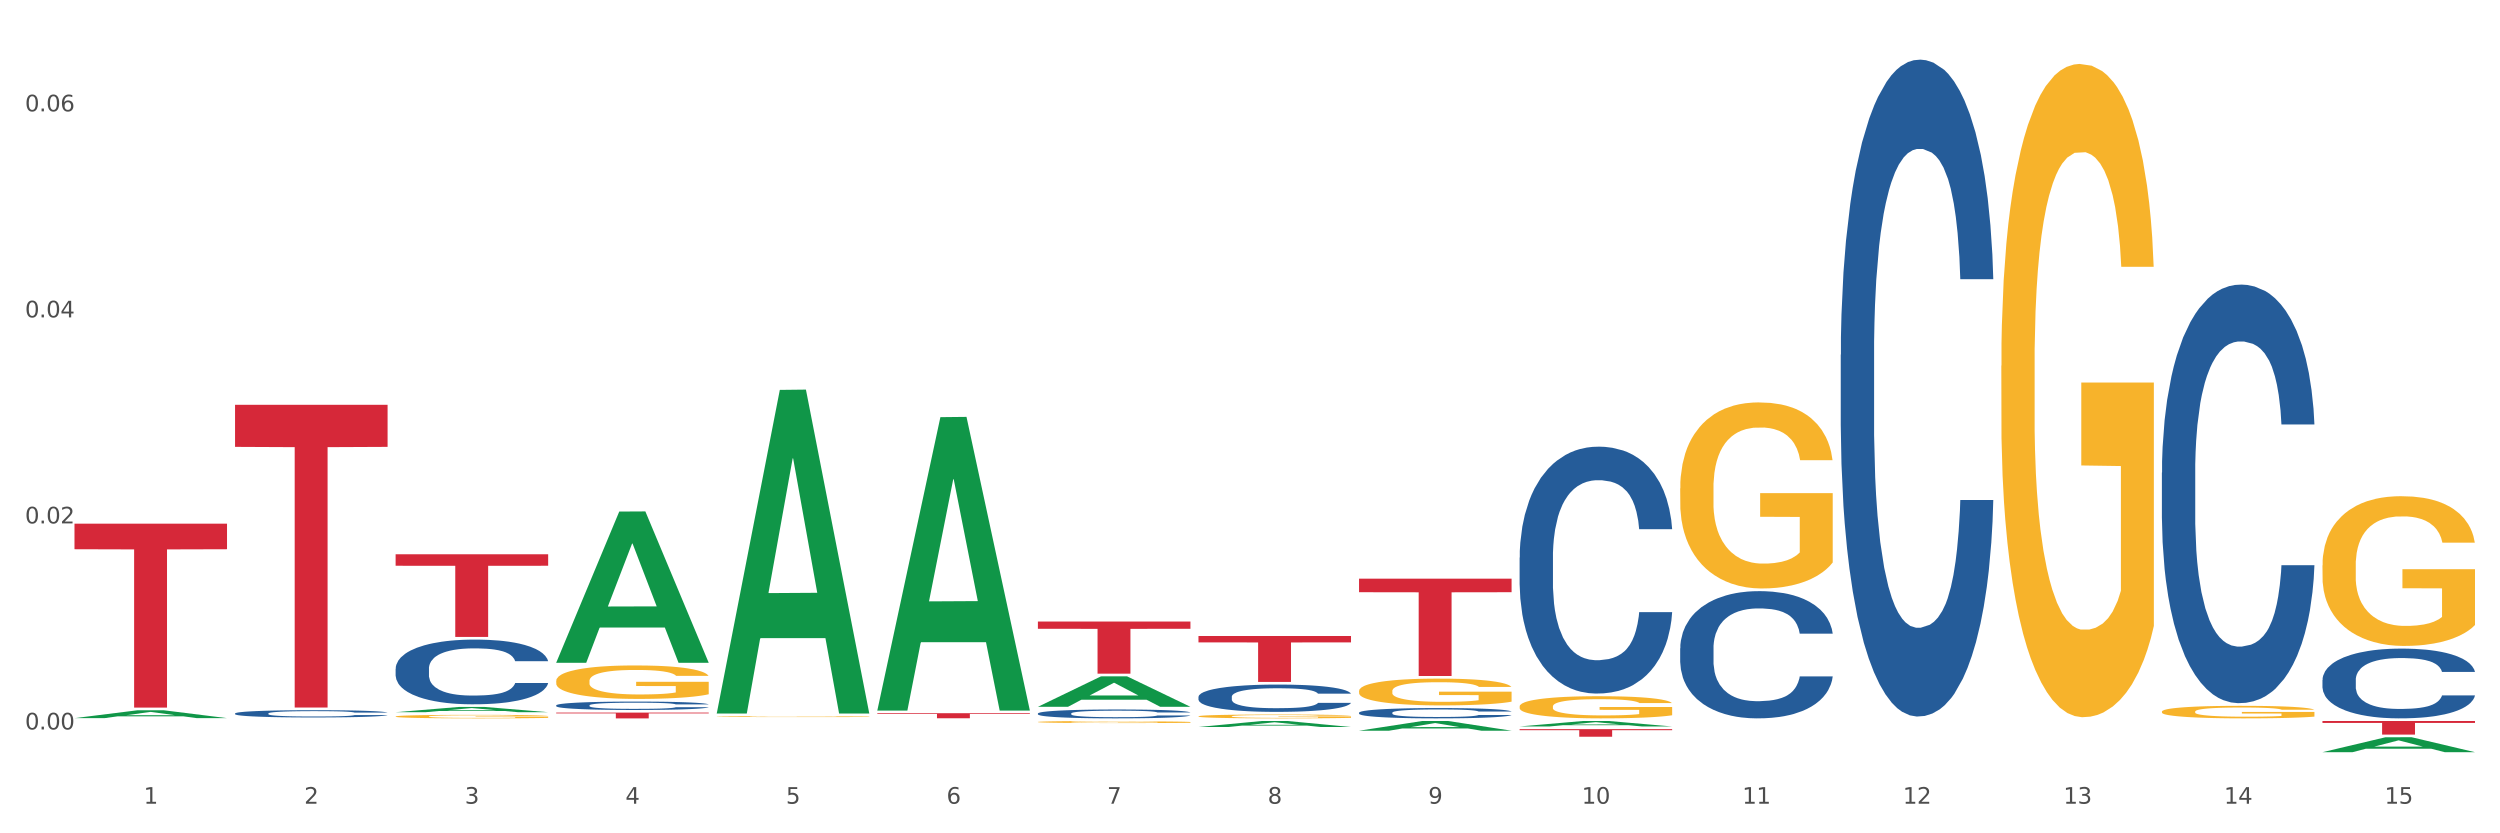 <?xml version="1.0" encoding="utf-8" standalone="no"?>
<!DOCTYPE svg PUBLIC "-//W3C//DTD SVG 1.1//EN"
  "http://www.w3.org/Graphics/SVG/1.1/DTD/svg11.dtd">
<svg xmlns:xlink="http://www.w3.org/1999/xlink" width="1080pt" height="360pt" viewBox="0 0 1080 360" xmlns="http://www.w3.org/2000/svg" version="1.1">
 <rect x="0" y="0" width="1080" height="360" fill="#333333" stroke="none"/>
 <defs>
  <style type="text/css">*{stroke-linejoin: round; stroke-linecap: butt}</style>
 </defs>
 <g id="figure_1">
  <g id="patch_1">
   <path d="M 0 360 
L 1080 360 
L 1080 0 
L 0 0 
z
" style="fill: #ffffff; stroke: #ffffff; stroke-linejoin: miter"/>
  </g>
  <g id="axes_1">
   <g id="matplotlib.axis_1">
    <g id="xtick_1">
     <g id="text_1">
      <!-- 1 -->
      <g style="fill: #4d4d4d" transform="translate(62.07 347.204) scale(0.096 -0.096)">
       <defs>
        <path id="DejaVuSans-31" d="M 794 531 
L 1825 531 
L 1825 4091 
L 703 3866 
L 703 4441 
L 1819 4666 
L 2450 4666 
L 2450 531 
L 3481 531 
L 3481 0 
L 794 0 
L 794 531 
z
" transform="scale(0.016)"/>
       </defs>
       <use xlink:href="#DejaVuSans-31"/>
      </g>
     </g>
    </g>
    <g id="xtick_2">
     <g id="text_2">
      <!-- 2 -->
      <g style="fill: #4d4d4d" transform="translate(131.436 347.204) scale(0.096 -0.096)">
       <defs>
        <path id="DejaVuSans-32" d="M 1228 531 
L 3431 531 
L 3431 0 
L 469 0 
L 469 531 
Q 828 903 1448 1529 
Q 2069 2156 2228 2338 
Q 2531 2678 2651 2914 
Q 2772 3150 2772 3378 
Q 2772 3750 2511 3984 
Q 2250 4219 1831 4219 
Q 1534 4219 1204 4116 
Q 875 4013 500 3803 
L 500 4441 
Q 881 4594 1212 4672 
Q 1544 4750 1819 4750 
Q 2544 4750 2975 4387 
Q 3406 4025 3406 3419 
Q 3406 3131 3298 2873 
Q 3191 2616 2906 2266 
Q 2828 2175 2409 1742 
Q 1991 1309 1228 531 
z
" transform="scale(0.016)"/>
       </defs>
       <use xlink:href="#DejaVuSans-32"/>
      </g>
     </g>
    </g>
    <g id="xtick_3">
     <g id="text_3">
      <!-- 3 -->
      <g style="fill: #4d4d4d" transform="translate(200.802 347.204) scale(0.096 -0.096)">
       <defs>
        <path id="DejaVuSans-33" d="M 2597 2516 
Q 3050 2419 3304 2112 
Q 3559 1806 3559 1356 
Q 3559 666 3084 287 
Q 2609 -91 1734 -91 
Q 1441 -91 1130 -33 
Q 819 25 488 141 
L 488 750 
Q 750 597 1062 519 
Q 1375 441 1716 441 
Q 2309 441 2620 675 
Q 2931 909 2931 1356 
Q 2931 1769 2642 2001 
Q 2353 2234 1838 2234 
L 1294 2234 
L 1294 2753 
L 1863 2753 
Q 2328 2753 2575 2939 
Q 2822 3125 2822 3475 
Q 2822 3834 2567 4026 
Q 2313 4219 1838 4219 
Q 1578 4219 1281 4162 
Q 984 4106 628 3988 
L 628 4550 
Q 988 4650 1302 4700 
Q 1616 4750 1894 4750 
Q 2613 4750 3031 4423 
Q 3450 4097 3450 3541 
Q 3450 3153 3228 2886 
Q 3006 2619 2597 2516 
z
" transform="scale(0.016)"/>
       </defs>
       <use xlink:href="#DejaVuSans-33"/>
      </g>
     </g>
    </g>
    <g id="xtick_4">
     <g id="text_4">
      <!-- 4 -->
      <g style="fill: #4d4d4d" transform="translate(270.169 347.204) scale(0.096 -0.096)">
       <defs>
        <path id="DejaVuSans-34" d="M 2419 4116 
L 825 1625 
L 2419 1625 
L 2419 4116 
z
M 2253 4666 
L 3047 4666 
L 3047 1625 
L 3713 1625 
L 3713 1100 
L 3047 1100 
L 3047 0 
L 2419 0 
L 2419 1100 
L 313 1100 
L 313 1709 
L 2253 4666 
z
" transform="scale(0.016)"/>
       </defs>
       <use xlink:href="#DejaVuSans-34"/>
      </g>
     </g>
    </g>
    <g id="xtick_5">
     <g id="text_5">
      <!-- 5 -->
      <g style="fill: #4d4d4d" transform="translate(339.535 347.204) scale(0.096 -0.096)">
       <defs>
        <path id="DejaVuSans-35" d="M 691 4666 
L 3169 4666 
L 3169 4134 
L 1269 4134 
L 1269 2991 
Q 1406 3038 1543 3061 
Q 1681 3084 1819 3084 
Q 2600 3084 3056 2656 
Q 3513 2228 3513 1497 
Q 3513 744 3044 326 
Q 2575 -91 1722 -91 
Q 1428 -91 1123 -41 
Q 819 9 494 109 
L 494 744 
Q 775 591 1075 516 
Q 1375 441 1709 441 
Q 2250 441 2565 725 
Q 2881 1009 2881 1497 
Q 2881 1984 2565 2268 
Q 2250 2553 1709 2553 
Q 1456 2553 1204 2497 
Q 953 2441 691 2322 
L 691 4666 
z
" transform="scale(0.016)"/>
       </defs>
       <use xlink:href="#DejaVuSans-35"/>
      </g>
     </g>
    </g>
    <g id="xtick_6">
     <g id="text_6">
      <!-- 6 -->
      <g style="fill: #4d4d4d" transform="translate(408.901 347.204) scale(0.096 -0.096)">
       <defs>
        <path id="DejaVuSans-36" d="M 2113 2584 
Q 1688 2584 1439 2293 
Q 1191 2003 1191 1497 
Q 1191 994 1439 701 
Q 1688 409 2113 409 
Q 2538 409 2786 701 
Q 3034 994 3034 1497 
Q 3034 2003 2786 2293 
Q 2538 2584 2113 2584 
z
M 3366 4563 
L 3366 3988 
Q 3128 4100 2886 4159 
Q 2644 4219 2406 4219 
Q 1781 4219 1451 3797 
Q 1122 3375 1075 2522 
Q 1259 2794 1537 2939 
Q 1816 3084 2150 3084 
Q 2853 3084 3261 2657 
Q 3669 2231 3669 1497 
Q 3669 778 3244 343 
Q 2819 -91 2113 -91 
Q 1303 -91 875 529 
Q 447 1150 447 2328 
Q 447 3434 972 4092 
Q 1497 4750 2381 4750 
Q 2619 4750 2861 4703 
Q 3103 4656 3366 4563 
z
" transform="scale(0.016)"/>
       </defs>
       <use xlink:href="#DejaVuSans-36"/>
      </g>
     </g>
    </g>
    <g id="xtick_7">
     <g id="text_7">
      <!-- 7 -->
      <g style="fill: #4d4d4d" transform="translate(478.267 347.204) scale(0.096 -0.096)">
       <defs>
        <path id="DejaVuSans-37" d="M 525 4666 
L 3525 4666 
L 3525 4397 
L 1831 0 
L 1172 0 
L 2766 4134 
L 525 4134 
L 525 4666 
z
" transform="scale(0.016)"/>
       </defs>
       <use xlink:href="#DejaVuSans-37"/>
      </g>
     </g>
    </g>
    <g id="xtick_8">
     <g id="text_8">
      <!-- 8 -->
      <g style="fill: #4d4d4d" transform="translate(547.634 347.204) scale(0.096 -0.096)">
       <defs>
        <path id="DejaVuSans-38" d="M 2034 2216 
Q 1584 2216 1326 1975 
Q 1069 1734 1069 1313 
Q 1069 891 1326 650 
Q 1584 409 2034 409 
Q 2484 409 2743 651 
Q 3003 894 3003 1313 
Q 3003 1734 2745 1975 
Q 2488 2216 2034 2216 
z
M 1403 2484 
Q 997 2584 770 2862 
Q 544 3141 544 3541 
Q 544 4100 942 4425 
Q 1341 4750 2034 4750 
Q 2731 4750 3128 4425 
Q 3525 4100 3525 3541 
Q 3525 3141 3298 2862 
Q 3072 2584 2669 2484 
Q 3125 2378 3379 2068 
Q 3634 1759 3634 1313 
Q 3634 634 3220 271 
Q 2806 -91 2034 -91 
Q 1263 -91 848 271 
Q 434 634 434 1313 
Q 434 1759 690 2068 
Q 947 2378 1403 2484 
z
M 1172 3481 
Q 1172 3119 1398 2916 
Q 1625 2713 2034 2713 
Q 2441 2713 2670 2916 
Q 2900 3119 2900 3481 
Q 2900 3844 2670 4047 
Q 2441 4250 2034 4250 
Q 1625 4250 1398 4047 
Q 1172 3844 1172 3481 
z
" transform="scale(0.016)"/>
       </defs>
       <use xlink:href="#DejaVuSans-38"/>
      </g>
     </g>
    </g>
    <g id="xtick_9">
     <g id="text_9">
      <!-- 9 -->
      <g style="fill: #4d4d4d" transform="translate(617 347.204) scale(0.096 -0.096)">
       <defs>
        <path id="DejaVuSans-39" d="M 703 97 
L 703 672 
Q 941 559 1184 500 
Q 1428 441 1663 441 
Q 2288 441 2617 861 
Q 2947 1281 2994 2138 
Q 2813 1869 2534 1725 
Q 2256 1581 1919 1581 
Q 1219 1581 811 2004 
Q 403 2428 403 3163 
Q 403 3881 828 4315 
Q 1253 4750 1959 4750 
Q 2769 4750 3195 4129 
Q 3622 3509 3622 2328 
Q 3622 1225 3098 567 
Q 2575 -91 1691 -91 
Q 1453 -91 1209 -44 
Q 966 3 703 97 
z
M 1959 2075 
Q 2384 2075 2632 2365 
Q 2881 2656 2881 3163 
Q 2881 3666 2632 3958 
Q 2384 4250 1959 4250 
Q 1534 4250 1286 3958 
Q 1038 3666 1038 3163 
Q 1038 2656 1286 2365 
Q 1534 2075 1959 2075 
z
" transform="scale(0.016)"/>
       </defs>
       <use xlink:href="#DejaVuSans-39"/>
      </g>
     </g>
    </g>
    <g id="xtick_10">
     <g id="text_10">
      <!-- 10 -->
      <g style="fill: #4d4d4d" transform="translate(683.312 347.204) scale(0.096 -0.096)">
       <defs>
        <path id="DejaVuSans-30" d="M 2034 4250 
Q 1547 4250 1301 3770 
Q 1056 3291 1056 2328 
Q 1056 1369 1301 889 
Q 1547 409 2034 409 
Q 2525 409 2770 889 
Q 3016 1369 3016 2328 
Q 3016 3291 2770 3770 
Q 2525 4250 2034 4250 
z
M 2034 4750 
Q 2819 4750 3233 4129 
Q 3647 3509 3647 2328 
Q 3647 1150 3233 529 
Q 2819 -91 2034 -91 
Q 1250 -91 836 529 
Q 422 1150 422 2328 
Q 422 3509 836 4129 
Q 1250 4750 2034 4750 
z
" transform="scale(0.016)"/>
       </defs>
       <use xlink:href="#DejaVuSans-31"/>
       <use xlink:href="#DejaVuSans-30" transform="translate(63.623 0)"/>
      </g>
     </g>
    </g>
    <g id="xtick_11">
     <g id="text_11">
      <!-- 11 -->
      <g style="fill: #4d4d4d" transform="translate(752.678 347.204) scale(0.096 -0.096)">
       <use xlink:href="#DejaVuSans-31"/>
       <use xlink:href="#DejaVuSans-31" transform="translate(63.623 0)"/>
      </g>
     </g>
    </g>
    <g id="xtick_12">
     <g id="text_12">
      <!-- 12 -->
      <g style="fill: #4d4d4d" transform="translate(822.044 347.204) scale(0.096 -0.096)">
       <use xlink:href="#DejaVuSans-31"/>
       <use xlink:href="#DejaVuSans-32" transform="translate(63.623 0)"/>
      </g>
     </g>
    </g>
    <g id="xtick_13">
     <g id="text_13">
      <!-- 13 -->
      <g style="fill: #4d4d4d" transform="translate(891.411 347.204) scale(0.096 -0.096)">
       <use xlink:href="#DejaVuSans-31"/>
       <use xlink:href="#DejaVuSans-33" transform="translate(63.623 0)"/>
      </g>
     </g>
    </g>
    <g id="xtick_14">
     <g id="text_14">
      <!-- 14 -->
      <g style="fill: #4d4d4d" transform="translate(960.777 347.204) scale(0.096 -0.096)">
       <use xlink:href="#DejaVuSans-31"/>
       <use xlink:href="#DejaVuSans-34" transform="translate(63.623 0)"/>
      </g>
     </g>
    </g>
    <g id="xtick_15">
     <g id="text_15">
      <!-- 15 -->
      <g style="fill: #4d4d4d" transform="translate(1030.143 347.204) scale(0.096 -0.096)">
       <use xlink:href="#DejaVuSans-31"/>
       <use xlink:href="#DejaVuSans-35" transform="translate(63.623 0)"/>
      </g>
     </g>
    </g>
    <g id="xtick_16"/>
    <g id="xtick_17"/>
    <g id="xtick_18"/>
    <g id="xtick_19"/>
    <g id="xtick_20"/>
    <g id="xtick_21"/>
    <g id="xtick_22"/>
    <g id="xtick_23"/>
    <g id="xtick_24"/>
    <g id="xtick_25"/>
    <g id="xtick_26"/>
    <g id="xtick_27"/>
    <g id="xtick_28"/>
    <g id="xtick_29"/>
   </g>
   <g id="matplotlib.axis_2">
    <g id="ytick_1">
     <g id="text_16">
      <!-- 0.00 -->
      <g style="fill: #4d4d4d" transform="translate(10.8 315.126) scale(0.096 -0.096)">
       <defs>
        <path id="DejaVuSans-2e" d="M 684 794 
L 1344 794 
L 1344 0 
L 684 0 
L 684 794 
z
" transform="scale(0.016)"/>
       </defs>
       <use xlink:href="#DejaVuSans-30"/>
       <use xlink:href="#DejaVuSans-2e" transform="translate(63.623 0)"/>
       <use xlink:href="#DejaVuSans-30" transform="translate(95.41 0)"/>
       <use xlink:href="#DejaVuSans-30" transform="translate(159.033 0)"/>
      </g>
     </g>
    </g>
    <g id="ytick_2">
     <g id="text_17">
      <!-- 0.02 -->
      <g style="fill: #4d4d4d" transform="translate(10.8 226.119) scale(0.096 -0.096)">
       <use xlink:href="#DejaVuSans-30"/>
       <use xlink:href="#DejaVuSans-2e" transform="translate(63.623 0)"/>
       <use xlink:href="#DejaVuSans-30" transform="translate(95.41 0)"/>
       <use xlink:href="#DejaVuSans-32" transform="translate(159.033 0)"/>
      </g>
     </g>
    </g>
    <g id="ytick_3">
     <g id="text_18">
      <!-- 0.04 -->
      <g style="fill: #4d4d4d" transform="translate(10.8 137.113) scale(0.096 -0.096)">
       <use xlink:href="#DejaVuSans-30"/>
       <use xlink:href="#DejaVuSans-2e" transform="translate(63.623 0)"/>
       <use xlink:href="#DejaVuSans-30" transform="translate(95.41 0)"/>
       <use xlink:href="#DejaVuSans-34" transform="translate(159.033 0)"/>
      </g>
     </g>
    </g>
    <g id="ytick_4">
     <g id="text_19">
      <!-- 0.06 -->
      <g style="fill: #4d4d4d" transform="translate(10.8 48.106) scale(0.096 -0.096)">
       <use xlink:href="#DejaVuSans-30"/>
       <use xlink:href="#DejaVuSans-2e" transform="translate(63.623 0)"/>
       <use xlink:href="#DejaVuSans-30" transform="translate(95.41 0)"/>
       <use xlink:href="#DejaVuSans-36" transform="translate(159.033 0)"/>
      </g>
     </g>
    </g>
    <g id="ytick_5"/>
    <g id="ytick_6"/>
    <g id="ytick_7"/>
   </g>
   <g id="PolyCollection_1">
    <path d="M 32.175 310.23 
L 32.243 310.226 
L 59.417 306.832 
L 70.695 306.829 
L 98.073 310.236 
L 85.029 310.236 
L 79.119 309.443 
L 51.061 309.443 
L 50.857 309.456 
L 45.151 310.236 
L 32.175 310.236 
L 32.175 310.23 
L 54.594 308.969 
L 75.586 308.966 
L 65.192 307.555 
L 65.056 307.549 
L 64.92 307.559 
L 54.526 308.966 
L 54.594 308.969 
L 32.175 310.23 
z
" clip-path="url(#pd27918837c)" style="fill: #109648"/>
    <path d="M 448.372 311.887 
L 448.45 311.886 
L 448.45 311.857 
L 448.606 311.832 
L 449.384 311.771 
L 450.551 311.721 
L 451.407 311.695 
L 452.262 311.673 
L 453.274 311.651 
L 454.519 311.629 
L 456.775 311.596 
L 458.175 311.579 
L 459.887 311.561 
L 462.999 311.535 
L 465.255 311.521 
L 467.589 311.509 
L 471.402 311.494 
L 473.891 311.488 
L 476.536 311.483 
L 479.726 311.48 
L 482.138 311.479 
L 487.429 311.481 
L 491.941 311.489 
L 494.12 311.494 
L 496.92 311.504 
L 498.399 311.51 
L 500.811 311.523 
L 503.3 311.54 
L 505.012 311.555 
L 507.579 311.582 
L 509.524 311.609 
L 511.314 311.643 
L 512.247 311.667 
L 512.948 311.688 
L 513.57 311.713 
L 514.192 311.753 
L 500.188 311.753 
L 499.644 311.725 
L 498.788 311.698 
L 497.543 311.672 
L 496.454 311.656 
L 494.586 311.636 
L 492.875 311.623 
L 491.085 311.613 
L 488.907 311.605 
L 487.195 311.601 
L 484.783 311.598 
L 480.038 311.599 
L 476.848 311.605 
L 474.669 311.613 
L 473.269 311.621 
L 472.024 311.629 
L 470.624 311.64 
L 468.99 311.657 
L 467.823 311.672 
L 466.656 311.692 
L 465.722 311.711 
L 464.866 311.733 
L 464.166 311.758 
L 463.621 311.783 
L 463.155 311.813 
L 462.766 311.864 
L 462.766 311.974 
L 462.921 311.999 
L 463.31 312.032 
L 463.777 312.057 
L 464.555 312.087 
L 465.255 312.107 
L 466.578 312.136 
L 468.056 312.16 
L 469.223 312.176 
L 470.39 312.189 
L 472.413 312.206 
L 474.669 312.221 
L 476.614 312.23 
L 479.26 312.238 
L 481.049 312.241 
L 482.605 312.243 
L 486.417 312.243 
L 489.14 312.24 
L 492.175 312.235 
L 494.509 312.227 
L 496.454 312.218 
L 498.632 312.204 
L 500.033 312.19 
L 500.033 312.022 
L 482.916 312.021 
L 482.916 311.909 
L 514.27 311.909 
L 514.27 312.238 
L 512.948 312.255 
L 511.469 312.27 
L 509.913 312.284 
L 507.579 312.301 
L 504.778 312.317 
L 502.289 312.328 
L 499.644 312.338 
L 496.531 312.347 
L 492.486 312.355 
L 489.996 312.358 
L 486.884 312.36 
L 483.227 312.361 
L 480.038 312.359 
L 476.925 312.355 
L 473.658 312.348 
L 470.468 312.338 
L 468.056 312.327 
L 465.644 312.314 
L 463.077 312.297 
L 461.054 312.281 
L 459.498 312.267 
L 457.786 312.248 
L 455.919 312.224 
L 454.519 312.202 
L 453.274 312.18 
L 451.951 312.151 
L 451.018 312.126 
L 450.084 312.094 
L 449.539 312.071 
L 448.917 312.035 
L 448.45 311.984 
L 448.372 311.887 
z
" clip-path="url(#pd27918837c)" style="fill: #f7b32b"/>
    <path d="M 517.739 309.441 
L 517.816 309.439 
L 517.816 309.385 
L 517.972 309.337 
L 518.75 309.223 
L 519.917 309.129 
L 520.773 309.079 
L 521.629 309.038 
L 522.64 308.997 
L 523.885 308.954 
L 526.141 308.892 
L 527.542 308.86 
L 529.253 308.827 
L 532.365 308.778 
L 534.621 308.751 
L 536.956 308.728 
L 540.768 308.701 
L 543.257 308.688 
L 545.903 308.679 
L 549.093 308.673 
L 551.504 308.672 
L 556.795 308.676 
L 561.307 308.69 
L 563.486 308.701 
L 566.287 308.719 
L 567.765 308.731 
L 570.177 308.755 
L 572.666 308.787 
L 574.378 308.815 
L 576.946 308.866 
L 578.891 308.918 
L 580.68 308.982 
L 581.614 309.026 
L 582.314 309.067 
L 582.936 309.114 
L 583.559 309.188 
L 569.554 309.188 
L 569.01 309.135 
L 568.154 309.085 
L 566.909 309.036 
L 565.82 309.006 
L 563.953 308.968 
L 562.241 308.944 
L 560.452 308.925 
L 558.273 308.91 
L 556.562 308.903 
L 554.15 308.897 
L 549.404 308.898 
L 546.214 308.91 
L 544.035 308.925 
L 542.635 308.939 
L 541.39 308.954 
L 539.99 308.976 
L 538.356 309.008 
L 537.189 309.036 
L 536.022 309.073 
L 535.088 309.109 
L 534.232 309.152 
L 533.532 309.198 
L 532.988 309.245 
L 532.521 309.302 
L 532.132 309.398 
L 532.132 309.606 
L 532.287 309.654 
L 532.676 309.716 
L 533.143 309.763 
L 533.921 309.819 
L 534.621 309.857 
L 535.944 309.912 
L 537.422 309.958 
L 538.589 309.986 
L 539.756 310.011 
L 541.779 310.044 
L 544.035 310.072 
L 545.981 310.088 
L 548.626 310.103 
L 550.415 310.11 
L 551.971 310.113 
L 555.784 310.113 
L 558.507 310.108 
L 561.541 310.097 
L 563.875 310.084 
L 565.82 310.067 
L 567.998 310.04 
L 569.399 310.014 
L 569.399 309.696 
L 552.282 309.695 
L 552.282 309.483 
L 583.636 309.483 
L 583.636 310.103 
L 582.314 310.135 
L 580.836 310.164 
L 579.28 310.19 
L 576.946 310.222 
L 574.145 310.252 
L 571.655 310.274 
L 569.01 310.292 
L 565.898 310.309 
L 561.852 310.324 
L 559.362 310.33 
L 556.25 310.334 
L 552.594 310.336 
L 549.404 310.333 
L 546.292 310.325 
L 543.024 310.312 
L 539.834 310.292 
L 537.422 310.272 
L 535.01 310.248 
L 532.443 310.216 
L 530.42 310.186 
L 528.864 310.158 
L 527.153 310.123 
L 525.285 310.078 
L 523.885 310.037 
L 522.64 309.994 
L 521.317 309.939 
L 520.384 309.892 
L 519.45 309.833 
L 518.906 309.789 
L 518.283 309.72 
L 517.816 309.625 
L 517.739 309.441 
z
" clip-path="url(#pd27918837c)" style="fill: #f7b32b"/>
    <path d="M 587.105 298.51 
L 587.183 298.499 
L 587.183 298.119 
L 587.338 297.791 
L 588.116 296.998 
L 589.283 296.343 
L 590.139 295.994 
L 590.995 295.709 
L 592.006 295.424 
L 593.251 295.128 
L 595.507 294.694 
L 596.908 294.472 
L 598.619 294.24 
L 601.731 293.902 
L 603.988 293.711 
L 606.322 293.553 
L 610.134 293.362 
L 612.624 293.278 
L 615.269 293.215 
L 618.459 293.172 
L 620.871 293.162 
L 626.161 293.193 
L 630.674 293.288 
L 632.852 293.362 
L 635.653 293.489 
L 637.131 293.574 
L 639.543 293.743 
L 642.033 293.965 
L 643.744 294.155 
L 646.312 294.515 
L 648.257 294.874 
L 650.046 295.318 
L 650.98 295.624 
L 651.68 295.91 
L 652.302 296.237 
L 652.925 296.755 
L 638.921 296.755 
L 638.376 296.385 
L 637.52 296.037 
L 636.275 295.698 
L 635.186 295.487 
L 633.319 295.223 
L 631.607 295.054 
L 629.818 294.927 
L 627.639 294.821 
L 625.928 294.768 
L 623.516 294.726 
L 618.77 294.737 
L 615.58 294.821 
L 613.402 294.927 
L 612.001 295.022 
L 610.756 295.128 
L 609.356 295.276 
L 607.722 295.498 
L 606.555 295.698 
L 605.388 295.952 
L 604.455 296.206 
L 603.599 296.502 
L 602.898 296.819 
L 602.354 297.146 
L 601.887 297.548 
L 601.498 298.214 
L 601.498 299.662 
L 601.654 299.99 
L 602.043 300.423 
L 602.509 300.751 
L 603.287 301.142 
L 603.988 301.406 
L 605.31 301.786 
L 606.789 302.103 
L 607.956 302.304 
L 609.123 302.473 
L 611.145 302.706 
L 613.402 302.896 
L 615.347 303.012 
L 617.992 303.118 
L 619.781 303.16 
L 621.337 303.182 
L 625.15 303.182 
L 627.873 303.15 
L 630.907 303.076 
L 633.241 302.981 
L 635.186 302.864 
L 637.365 302.674 
L 638.765 302.495 
L 638.765 300.285 
L 621.649 300.275 
L 621.649 298.806 
L 653.003 298.806 
L 653.003 303.118 
L 651.68 303.34 
L 650.202 303.541 
L 648.646 303.721 
L 646.312 303.943 
L 643.511 304.154 
L 641.021 304.302 
L 638.376 304.429 
L 635.264 304.545 
L 631.218 304.651 
L 628.729 304.693 
L 625.617 304.725 
L 621.96 304.735 
L 618.77 304.714 
L 615.658 304.661 
L 612.39 304.566 
L 609.2 304.429 
L 606.789 304.291 
L 604.377 304.122 
L 601.809 303.9 
L 599.786 303.689 
L 598.23 303.499 
L 596.519 303.256 
L 594.652 302.938 
L 593.251 302.653 
L 592.006 302.357 
L 590.684 301.977 
L 589.75 301.649 
L 588.816 301.237 
L 588.272 300.93 
L 587.649 300.455 
L 587.183 299.789 
L 587.105 298.51 
z
" clip-path="url(#pd27918837c)" style="fill: #f7b32b"/>
    <path d="M 656.471 305.187 
L 656.549 305.178 
L 656.549 304.863 
L 656.704 304.592 
L 657.482 303.936 
L 658.649 303.394 
L 659.505 303.106 
L 660.361 302.87 
L 661.372 302.634 
L 662.617 302.389 
L 664.874 302.031 
L 666.274 301.847 
L 667.986 301.655 
L 671.098 301.375 
L 673.354 301.217 
L 675.688 301.086 
L 679.5 300.929 
L 681.99 300.859 
L 684.635 300.807 
L 687.825 300.772 
L 690.237 300.763 
L 695.527 300.789 
L 700.04 300.868 
L 702.218 300.929 
L 705.019 301.034 
L 706.497 301.104 
L 708.909 301.244 
L 711.399 301.427 
L 713.111 301.585 
L 715.678 301.882 
L 717.623 302.179 
L 719.412 302.546 
L 720.346 302.8 
L 721.046 303.036 
L 721.669 303.307 
L 722.291 303.735 
L 708.287 303.735 
L 707.742 303.429 
L 706.886 303.141 
L 705.642 302.861 
L 704.552 302.686 
L 702.685 302.468 
L 700.973 302.328 
L 699.184 302.223 
L 697.006 302.135 
L 695.294 302.092 
L 692.882 302.057 
L 688.136 302.065 
L 684.946 302.135 
L 682.768 302.223 
L 681.367 302.302 
L 680.123 302.389 
L 678.722 302.511 
L 677.088 302.695 
L 675.921 302.861 
L 674.754 303.071 
L 673.821 303.281 
L 672.965 303.525 
L 672.265 303.788 
L 671.72 304.059 
L 671.253 304.391 
L 670.864 304.942 
L 670.864 306.14 
L 671.02 306.411 
L 671.409 306.769 
L 671.876 307.04 
L 672.654 307.364 
L 673.354 307.582 
L 674.677 307.897 
L 676.155 308.159 
L 677.322 308.325 
L 678.489 308.465 
L 680.512 308.657 
L 682.768 308.815 
L 684.713 308.911 
L 687.358 308.998 
L 689.148 309.033 
L 690.704 309.051 
L 694.516 309.051 
L 697.239 309.025 
L 700.273 308.963 
L 702.607 308.885 
L 704.552 308.789 
L 706.731 308.631 
L 708.131 308.483 
L 708.131 306.655 
L 691.015 306.647 
L 691.015 305.431 
L 722.369 305.431 
L 722.369 308.998 
L 721.046 309.182 
L 719.568 309.348 
L 718.012 309.497 
L 715.678 309.68 
L 712.877 309.855 
L 710.387 309.978 
L 707.742 310.082 
L 704.63 310.179 
L 700.584 310.266 
L 698.095 310.301 
L 694.983 310.327 
L 691.326 310.336 
L 688.136 310.319 
L 685.024 310.275 
L 681.756 310.196 
L 678.567 310.082 
L 676.155 309.969 
L 673.743 309.829 
L 671.175 309.645 
L 669.153 309.47 
L 667.597 309.313 
L 665.885 309.112 
L 664.018 308.85 
L 662.617 308.614 
L 661.372 308.369 
L 660.05 308.054 
L 659.116 307.783 
L 658.183 307.442 
L 657.638 307.189 
L 657.016 306.795 
L 656.549 306.244 
L 656.471 305.187 
z
" clip-path="url(#pd27918837c)" style="fill: #f7b32b"/>
    <path d="M 725.837 210.986 
L 725.915 210.912 
L 725.915 208.27 
L 726.071 205.994 
L 726.849 200.488 
L 728.016 195.936 
L 728.871 193.513 
L 729.727 191.531 
L 730.739 189.549 
L 731.984 187.493 
L 734.24 184.483 
L 735.64 182.942 
L 737.352 181.327 
L 740.464 178.977 
L 742.72 177.656 
L 745.054 176.555 
L 748.866 175.233 
L 751.356 174.646 
L 754.001 174.205 
L 757.191 173.912 
L 759.603 173.838 
L 764.894 174.059 
L 769.406 174.719 
L 771.585 175.233 
L 774.385 176.114 
L 775.864 176.701 
L 778.275 177.876 
L 780.765 179.418 
L 782.477 180.739 
L 785.044 183.235 
L 786.989 185.731 
L 788.779 188.815 
L 789.712 190.944 
L 790.412 192.926 
L 791.035 195.202 
L 791.657 198.799 
L 777.653 198.799 
L 777.108 196.23 
L 776.253 193.807 
L 775.008 191.458 
L 773.919 189.989 
L 772.051 188.154 
L 770.34 186.979 
L 768.55 186.098 
L 766.372 185.364 
L 764.66 184.997 
L 762.248 184.704 
L 757.502 184.777 
L 754.313 185.364 
L 752.134 186.098 
L 750.734 186.759 
L 749.489 187.493 
L 748.088 188.521 
L 746.455 190.063 
L 745.288 191.458 
L 744.121 193.22 
L 743.187 194.982 
L 742.331 197.037 
L 741.631 199.24 
L 741.086 201.515 
L 740.62 204.305 
L 740.23 208.93 
L 740.23 218.988 
L 740.386 221.264 
L 740.775 224.274 
L 741.242 226.55 
L 742.02 229.266 
L 742.72 231.101 
L 744.043 233.744 
L 745.521 235.947 
L 746.688 237.342 
L 747.855 238.516 
L 749.878 240.131 
L 752.134 241.453 
L 754.079 242.26 
L 756.724 242.995 
L 758.514 243.288 
L 760.07 243.435 
L 763.882 243.435 
L 766.605 243.215 
L 769.639 242.701 
L 771.974 242.04 
L 773.919 241.233 
L 776.097 239.911 
L 777.497 238.663 
L 777.497 223.319 
L 760.381 223.246 
L 760.381 213.041 
L 791.735 213.041 
L 791.735 242.995 
L 790.412 244.536 
L 788.934 245.931 
L 787.378 247.179 
L 785.044 248.721 
L 782.243 250.189 
L 779.754 251.217 
L 777.108 252.098 
L 773.996 252.905 
L 769.951 253.64 
L 767.461 253.933 
L 764.349 254.153 
L 760.692 254.227 
L 757.502 254.08 
L 754.39 253.713 
L 751.123 253.052 
L 747.933 252.098 
L 745.521 251.143 
L 743.109 249.969 
L 740.542 248.427 
L 738.519 246.959 
L 736.963 245.637 
L 735.251 243.949 
L 733.384 241.746 
L 731.984 239.764 
L 730.739 237.709 
L 729.416 235.066 
L 728.482 232.79 
L 727.549 229.927 
L 727.004 227.798 
L 726.382 224.494 
L 725.915 219.869 
L 725.837 210.986 
z
" clip-path="url(#pd27918837c)" style="fill: #f7b32b"/>
    <path d="M 864.57 158.031 
L 864.647 157.774 
L 864.647 148.495 
L 864.803 140.505 
L 865.581 121.174 
L 866.748 105.194 
L 867.604 96.688 
L 868.46 89.729 
L 869.471 82.77 
L 870.716 75.553 
L 872.972 64.986 
L 874.373 59.573 
L 876.084 53.903 
L 879.196 45.655 
L 881.453 41.015 
L 883.787 37.149 
L 887.599 32.51 
L 890.089 30.448 
L 892.734 28.901 
L 895.924 27.871 
L 898.336 27.613 
L 903.626 28.386 
L 908.139 30.706 
L 910.317 32.51 
L 913.118 35.603 
L 914.596 37.665 
L 917.008 41.789 
L 919.498 47.201 
L 921.209 51.841 
L 923.777 60.604 
L 925.722 69.367 
L 927.511 80.193 
L 928.445 87.667 
L 929.145 94.626 
L 929.767 102.616 
L 930.39 115.246 
L 916.385 115.246 
L 915.841 106.225 
L 914.985 97.719 
L 913.74 89.471 
L 912.651 84.317 
L 910.784 77.873 
L 909.072 73.749 
L 907.283 70.656 
L 905.104 68.079 
L 903.393 66.79 
L 900.981 65.759 
L 896.235 66.017 
L 893.045 68.079 
L 890.867 70.656 
L 889.466 72.976 
L 888.221 75.553 
L 886.821 79.162 
L 885.187 84.574 
L 884.02 89.471 
L 882.853 95.657 
L 881.919 101.843 
L 881.064 109.06 
L 880.363 116.792 
L 879.819 124.782 
L 879.352 134.577 
L 878.963 150.815 
L 878.963 186.126 
L 879.119 194.116 
L 879.508 204.683 
L 879.974 212.673 
L 880.752 222.21 
L 881.453 228.653 
L 882.775 237.932 
L 884.253 245.664 
L 885.42 250.562 
L 886.587 254.686 
L 888.61 260.356 
L 890.867 264.995 
L 892.812 267.83 
L 895.457 270.408 
L 897.246 271.439 
L 898.802 271.954 
L 902.615 271.954 
L 905.338 271.181 
L 908.372 269.377 
L 910.706 267.057 
L 912.651 264.222 
L 914.829 259.583 
L 916.23 255.201 
L 916.23 201.332 
L 899.114 201.075 
L 899.114 165.248 
L 930.468 165.248 
L 930.468 270.408 
L 929.145 275.821 
L 927.667 280.718 
L 926.111 285.099 
L 923.777 290.512 
L 920.976 295.667 
L 918.486 299.275 
L 915.841 302.368 
L 912.729 305.203 
L 908.683 307.781 
L 906.193 308.812 
L 903.081 309.585 
L 899.425 309.843 
L 896.235 309.327 
L 893.123 308.039 
L 889.855 305.719 
L 886.665 302.368 
L 884.253 299.018 
L 881.842 294.894 
L 879.274 289.481 
L 877.251 284.326 
L 875.695 279.687 
L 873.984 273.759 
L 872.116 266.026 
L 870.716 259.067 
L 869.471 251.85 
L 868.149 242.572 
L 867.215 234.581 
L 866.281 224.529 
L 865.737 217.055 
L 865.114 205.456 
L 864.647 189.218 
L 864.57 158.031 
z
" clip-path="url(#pd27918837c)" style="fill: #f7b32b"/>
    <path d="M 1003.302 311.479 
L 1069.2 311.479 
L 1069.2 312.293 
L 1043.278 312.299 
L 1043.278 317.339 
L 1029.068 317.339 
L 1029.068 312.299 
L 1003.302 312.293 
L 1003.302 311.484 
L 1003.302 311.479 
z
" clip-path="url(#pd27918837c)" style="fill: #d62839"/>
    <path d="M 656.471 314.974 
L 722.369 314.974 
L 722.369 315.434 
L 696.447 315.437 
L 696.447 318.281 
L 682.237 318.281 
L 682.237 315.437 
L 656.471 315.434 
L 656.471 314.977 
L 656.471 314.974 
z
" clip-path="url(#pd27918837c)" style="fill: #d62839"/>
    <path d="M 587.105 249.995 
L 653.003 249.995 
L 653.003 255.835 
L 627.081 255.875 
L 627.081 292.019 
L 612.871 292.019 
L 612.871 255.875 
L 587.105 255.835 
L 587.105 250.035 
L 587.105 249.995 
z
" clip-path="url(#pd27918837c)" style="fill: #d62839"/>
    <path d="M 517.739 274.761 
L 583.636 274.761 
L 583.636 277.516 
L 557.715 277.535 
L 557.715 294.59 
L 543.504 294.59 
L 543.504 277.535 
L 517.739 277.516 
L 517.739 274.779 
L 517.739 274.761 
z
" clip-path="url(#pd27918837c)" style="fill: #d62839"/>
    <path d="M 448.372 268.511 
L 514.27 268.511 
L 514.27 271.641 
L 488.348 271.662 
L 488.348 291.035 
L 474.138 291.035 
L 474.138 271.662 
L 448.372 271.641 
L 448.372 268.532 
L 448.372 268.511 
z
" clip-path="url(#pd27918837c)" style="fill: #d62839"/>
    <path d="M 379.006 308.113 
L 444.904 308.113 
L 444.904 308.416 
L 418.982 308.418 
L 418.982 310.29 
L 404.772 310.29 
L 404.772 308.418 
L 379.006 308.416 
L 379.006 308.115 
L 379.006 308.113 
z
" clip-path="url(#pd27918837c)" style="fill: #d62839"/>
    <path d="M 240.274 307.853 
L 306.172 307.853 
L 306.172 308.198 
L 280.25 308.201 
L 280.25 310.336 
L 266.039 310.336 
L 266.039 308.201 
L 240.274 308.198 
L 240.274 307.856 
L 240.274 307.853 
z
" clip-path="url(#pd27918837c)" style="fill: #d62839"/>
    <path d="M 170.907 239.444 
L 236.805 239.444 
L 236.805 244.407 
L 210.883 244.44 
L 210.883 275.156 
L 196.673 275.156 
L 196.673 244.44 
L 170.907 244.407 
L 170.907 239.478 
L 170.907 239.444 
z
" clip-path="url(#pd27918837c)" style="fill: #d62839"/>
    <path d="M 101.541 174.874 
L 167.439 174.874 
L 167.439 193.048 
L 141.517 193.171 
L 141.517 305.652 
L 127.307 305.652 
L 127.307 193.171 
L 101.541 193.048 
L 101.541 174.997 
L 101.541 174.874 
z
" clip-path="url(#pd27918837c)" style="fill: #d62839"/>
    <path d="M 32.175 226.226 
L 98.073 226.226 
L 98.073 237.268 
L 72.151 237.343 
L 72.151 305.686 
L 57.941 305.686 
L 57.941 237.343 
L 32.175 237.268 
L 32.175 226.3 
L 32.175 226.226 
z
" clip-path="url(#pd27918837c)" style="fill: #d62839"/>
    <path d="M 1003.302 244.25 
L 1003.38 244.191 
L 1003.38 242.064 
L 1003.535 240.232 
L 1004.314 235.801 
L 1005.481 232.138 
L 1006.336 230.188 
L 1007.192 228.593 
L 1008.204 226.998 
L 1009.448 225.343 
L 1011.705 222.921 
L 1013.105 221.68 
L 1014.817 220.38 
L 1017.929 218.49 
L 1020.185 217.426 
L 1022.519 216.54 
L 1026.331 215.477 
L 1028.821 215.004 
L 1031.466 214.649 
L 1034.656 214.413 
L 1037.068 214.354 
L 1042.358 214.531 
L 1046.871 215.063 
L 1049.049 215.477 
L 1051.85 216.186 
L 1053.328 216.658 
L 1055.74 217.604 
L 1058.23 218.844 
L 1059.942 219.908 
L 1062.509 221.917 
L 1064.454 223.925 
L 1066.244 226.407 
L 1067.177 228.12 
L 1067.877 229.716 
L 1068.5 231.547 
L 1069.122 234.442 
L 1055.118 234.442 
L 1054.573 232.374 
L 1053.717 230.424 
L 1052.473 228.534 
L 1051.383 227.352 
L 1049.516 225.875 
L 1047.805 224.93 
L 1046.015 224.221 
L 1043.837 223.63 
L 1042.125 223.335 
L 1039.713 223.098 
L 1034.967 223.157 
L 1031.777 223.63 
L 1029.599 224.221 
L 1028.199 224.753 
L 1026.954 225.343 
L 1025.553 226.171 
L 1023.919 227.411 
L 1022.752 228.534 
L 1021.585 229.952 
L 1020.652 231.37 
L 1019.796 233.024 
L 1019.096 234.797 
L 1018.551 236.628 
L 1018.084 238.873 
L 1017.695 242.595 
L 1017.695 250.69 
L 1017.851 252.521 
L 1018.24 254.944 
L 1018.707 256.775 
L 1019.485 258.961 
L 1020.185 260.438 
L 1021.508 262.565 
L 1022.986 264.338 
L 1024.153 265.46 
L 1025.32 266.406 
L 1027.343 267.706 
L 1029.599 268.769 
L 1031.544 269.419 
L 1034.189 270.01 
L 1035.979 270.246 
L 1037.535 270.364 
L 1041.347 270.364 
L 1044.07 270.187 
L 1047.104 269.773 
L 1049.438 269.242 
L 1051.383 268.592 
L 1053.562 267.528 
L 1054.962 266.524 
L 1054.962 254.176 
L 1037.846 254.117 
L 1037.846 245.904 
L 1069.2 245.904 
L 1069.2 270.01 
L 1067.877 271.25 
L 1066.399 272.373 
L 1064.843 273.377 
L 1062.509 274.618 
L 1059.708 275.8 
L 1057.219 276.627 
L 1054.573 277.336 
L 1051.461 277.986 
L 1047.416 278.577 
L 1044.926 278.813 
L 1041.814 278.99 
L 1038.157 279.049 
L 1034.967 278.931 
L 1031.855 278.636 
L 1028.588 278.104 
L 1025.398 277.336 
L 1022.986 276.568 
L 1020.574 275.623 
L 1018.007 274.382 
L 1015.984 273.2 
L 1014.428 272.137 
L 1012.716 270.778 
L 1010.849 269.005 
L 1009.448 267.41 
L 1008.204 265.756 
L 1006.881 263.629 
L 1005.947 261.797 
L 1005.014 259.493 
L 1004.469 257.78 
L 1003.847 255.121 
L 1003.38 251.399 
L 1003.302 244.25 
z
" clip-path="url(#pd27918837c)" style="fill: #f7b32b"/>
    <path d="M 170.907 309.516 
L 170.985 309.515 
L 170.985 309.464 
L 171.141 309.421 
L 171.919 309.317 
L 173.086 309.23 
L 173.942 309.185 
L 174.798 309.147 
L 175.809 309.109 
L 177.054 309.07 
L 179.31 309.013 
L 180.71 308.984 
L 182.422 308.953 
L 185.534 308.909 
L 187.79 308.884 
L 190.124 308.863 
L 193.937 308.838 
L 196.426 308.827 
L 199.072 308.818 
L 202.261 308.813 
L 204.673 308.811 
L 209.964 308.816 
L 214.476 308.828 
L 216.655 308.838 
L 219.456 308.855 
L 220.934 308.866 
L 223.346 308.888 
L 225.835 308.917 
L 227.547 308.942 
L 230.114 308.99 
L 232.059 309.037 
L 233.849 309.095 
L 234.783 309.136 
L 235.483 309.173 
L 236.105 309.217 
L 236.728 309.285 
L 222.723 309.285 
L 222.179 309.236 
L 221.323 309.19 
L 220.078 309.146 
L 218.989 309.118 
L 217.122 309.083 
L 215.41 309.061 
L 213.62 309.044 
L 211.442 309.03 
L 209.73 309.023 
L 207.319 309.017 
L 202.573 309.019 
L 199.383 309.03 
L 197.204 309.044 
L 195.804 309.056 
L 194.559 309.07 
L 193.159 309.09 
L 191.525 309.119 
L 190.358 309.146 
L 189.191 309.179 
L 188.257 309.212 
L 187.401 309.251 
L 186.701 309.293 
L 186.157 309.336 
L 185.69 309.389 
L 185.301 309.477 
L 185.301 309.668 
L 185.456 309.711 
L 185.845 309.768 
L 186.312 309.811 
L 187.09 309.863 
L 187.79 309.897 
L 189.113 309.948 
L 190.591 309.989 
L 191.758 310.016 
L 192.925 310.038 
L 194.948 310.069 
L 197.204 310.094 
L 199.149 310.109 
L 201.795 310.123 
L 203.584 310.129 
L 205.14 310.131 
L 208.952 310.131 
L 211.675 310.127 
L 214.71 310.117 
L 217.044 310.105 
L 218.989 310.09 
L 221.167 310.065 
L 222.568 310.041 
L 222.568 309.75 
L 205.451 309.748 
L 205.451 309.555 
L 236.805 309.555 
L 236.805 310.123 
L 235.483 310.152 
L 234.004 310.179 
L 232.448 310.202 
L 230.114 310.232 
L 227.314 310.259 
L 224.824 310.279 
L 222.179 310.296 
L 219.067 310.311 
L 215.021 310.325 
L 212.531 310.33 
L 209.419 310.335 
L 205.763 310.336 
L 202.573 310.333 
L 199.461 310.326 
L 196.193 310.314 
L 193.003 310.296 
L 190.591 310.278 
L 188.179 310.255 
L 185.612 310.226 
L 183.589 310.198 
L 182.033 310.173 
L 180.321 310.141 
L 178.454 310.099 
L 177.054 310.062 
L 175.809 310.023 
L 174.486 309.973 
L 173.553 309.929 
L 172.619 309.875 
L 172.074 309.835 
L 171.452 309.772 
L 170.985 309.684 
L 170.907 309.516 
z
" clip-path="url(#pd27918837c)" style="fill: #f7b32b"/>
    <path d="M 101.541 308.21 
L 101.619 308.207 
L 101.619 308.127 
L 101.853 308.017 
L 102.71 307.816 
L 103.8 307.664 
L 105.67 307.485 
L 106.682 307.41 
L 108.006 307.327 
L 110.733 307.192 
L 113.848 307.077 
L 116.029 307.014 
L 117.665 306.973 
L 121.326 306.901 
L 123.429 306.87 
L 125.61 306.844 
L 127.48 306.827 
L 130.595 306.806 
L 133.088 306.798 
L 135.97 306.795 
L 138.385 306.798 
L 141.578 306.809 
L 146.252 306.844 
L 148.044 306.864 
L 150.458 306.898 
L 152.951 306.944 
L 154.976 306.99 
L 157.313 307.057 
L 159.728 307.143 
L 162.064 307.252 
L 163.7 307.353 
L 165.024 307.459 
L 166.193 307.589 
L 167.05 307.73 
L 167.439 307.848 
L 153.185 307.848 
L 152.795 307.741 
L 152.016 307.626 
L 151.237 307.549 
L 150.38 307.485 
L 149.056 307.413 
L 147.888 307.367 
L 145.941 307.313 
L 144.149 307.278 
L 142.669 307.258 
L 140.877 307.241 
L 137.061 307.223 
L 134.334 307.223 
L 132.621 307.229 
L 130.518 307.244 
L 128.726 307.264 
L 126.623 307.298 
L 124.987 307.336 
L 123.351 307.385 
L 122.417 307.419 
L 121.015 307.482 
L 120.08 307.534 
L 118.834 307.623 
L 118.133 307.687 
L 116.886 307.851 
L 116.341 307.971 
L 116.107 308.055 
L 115.952 308.147 
L 115.952 308.596 
L 116.419 308.797 
L 116.808 308.883 
L 117.431 308.981 
L 118.6 309.108 
L 120.314 309.231 
L 122.105 309.32 
L 123.585 309.375 
L 124.987 309.415 
L 126.389 309.447 
L 128.103 309.476 
L 129.505 309.493 
L 131.608 309.51 
L 134.101 309.519 
L 136.048 309.519 
L 140.021 309.505 
L 141.812 309.49 
L 143.526 309.47 
L 145.395 309.438 
L 146.875 309.404 
L 147.732 309.378 
L 149.134 309.323 
L 150.225 309.266 
L 151.159 309.2 
L 151.783 309.142 
L 152.484 309.056 
L 153.029 308.958 
L 153.185 308.906 
L 167.439 308.906 
L 167.128 309.01 
L 166.582 309.11 
L 165.492 309.246 
L 164.635 309.323 
L 163.311 309.418 
L 161.909 309.499 
L 159.961 309.588 
L 158.17 309.654 
L 156.3 309.712 
L 154.275 309.763 
L 150.614 309.835 
L 149.29 309.855 
L 146.486 309.89 
L 144.305 309.91 
L 141.111 309.93 
L 137.84 309.942 
L 134.412 309.945 
L 131.374 309.939 
L 128.025 309.922 
L 125.922 309.904 
L 123.585 309.878 
L 120.859 309.838 
L 118.288 309.789 
L 115.874 309.732 
L 113.615 309.666 
L 111.512 309.591 
L 108.785 309.467 
L 106.76 309.346 
L 105.28 309.234 
L 104.267 309.139 
L 103.255 309.018 
L 102.71 308.935 
L 101.853 308.734 
L 101.541 308.547 
L 101.541 308.21 
z
" clip-path="url(#pd27918837c)" style="fill: #255c99"/>
    <path d="M 170.907 288.864 
L 170.985 288.838 
L 170.985 288.123 
L 171.219 287.153 
L 172.076 285.365 
L 173.166 284.011 
L 175.036 282.428 
L 176.048 281.764 
L 177.373 281.023 
L 180.099 279.823 
L 183.215 278.801 
L 185.396 278.239 
L 187.031 277.882 
L 190.692 277.243 
L 192.796 276.962 
L 194.977 276.733 
L 196.846 276.579 
L 199.962 276.401 
L 202.454 276.324 
L 205.336 276.298 
L 207.751 276.324 
L 210.945 276.426 
L 215.618 276.733 
L 217.41 276.911 
L 219.825 277.218 
L 222.317 277.626 
L 224.342 278.035 
L 226.679 278.623 
L 229.094 279.389 
L 231.431 280.359 
L 233.066 281.253 
L 234.391 282.198 
L 235.559 283.347 
L 236.416 284.599 
L 236.805 285.646 
L 222.551 285.646 
L 222.161 284.701 
L 221.382 283.679 
L 220.604 282.99 
L 219.747 282.428 
L 218.422 281.789 
L 217.254 281.381 
L 215.307 280.896 
L 213.515 280.589 
L 212.035 280.41 
L 210.244 280.257 
L 206.427 280.104 
L 203.701 280.104 
L 201.987 280.155 
L 199.884 280.283 
L 198.092 280.461 
L 195.989 280.768 
L 194.353 281.1 
L 192.718 281.534 
L 191.783 281.841 
L 190.381 282.402 
L 189.446 282.862 
L 188.2 283.654 
L 187.499 284.216 
L 186.252 285.671 
L 185.707 286.744 
L 185.474 287.485 
L 185.318 288.302 
L 185.318 292.286 
L 185.785 294.074 
L 186.175 294.84 
L 186.798 295.709 
L 187.966 296.832 
L 189.68 297.931 
L 191.471 298.722 
L 192.951 299.208 
L 194.353 299.565 
L 195.755 299.846 
L 197.469 300.101 
L 198.871 300.255 
L 200.974 300.408 
L 203.467 300.485 
L 205.414 300.485 
L 209.387 300.357 
L 211.178 300.229 
L 212.892 300.05 
L 214.761 299.769 
L 216.241 299.463 
L 217.098 299.233 
L 218.5 298.748 
L 219.591 298.237 
L 220.526 297.65 
L 221.149 297.139 
L 221.85 296.373 
L 222.395 295.504 
L 222.551 295.045 
L 236.805 295.045 
L 236.494 295.964 
L 235.949 296.858 
L 234.858 298.058 
L 234.001 298.748 
L 232.677 299.591 
L 231.275 300.306 
L 229.328 301.097 
L 227.536 301.685 
L 225.667 302.196 
L 223.641 302.655 
L 219.98 303.294 
L 218.656 303.473 
L 215.852 303.779 
L 213.671 303.958 
L 210.477 304.137 
L 207.206 304.239 
L 203.779 304.264 
L 200.741 304.213 
L 197.391 304.06 
L 195.288 303.907 
L 192.951 303.677 
L 190.225 303.319 
L 187.655 302.885 
L 185.24 302.374 
L 182.981 301.787 
L 180.878 301.123 
L 178.152 300.025 
L 176.126 298.952 
L 174.646 297.956 
L 173.634 297.113 
L 172.621 296.041 
L 172.076 295.3 
L 171.219 293.512 
L 170.907 291.852 
L 170.907 288.864 
z
" clip-path="url(#pd27918837c)" style="fill: #255c99"/>
    <path d="M 240.274 304.711 
L 240.352 304.708 
L 240.352 304.615 
L 240.585 304.489 
L 241.442 304.257 
L 242.533 304.082 
L 244.402 303.876 
L 245.415 303.79 
L 246.739 303.694 
L 249.465 303.538 
L 252.581 303.405 
L 254.762 303.332 
L 256.398 303.286 
L 260.059 303.203 
L 262.162 303.166 
L 264.343 303.137 
L 266.212 303.117 
L 269.328 303.094 
L 271.821 303.084 
L 274.703 303.08 
L 277.117 303.084 
L 280.311 303.097 
L 284.985 303.137 
L 286.776 303.16 
L 289.191 303.2 
L 291.683 303.253 
L 293.709 303.306 
L 296.045 303.382 
L 298.46 303.481 
L 300.797 303.607 
L 302.433 303.723 
L 303.757 303.846 
L 304.925 303.995 
L 305.782 304.158 
L 306.172 304.294 
L 291.917 304.294 
L 291.528 304.171 
L 290.749 304.038 
L 289.97 303.949 
L 289.113 303.876 
L 287.789 303.793 
L 286.62 303.74 
L 284.673 303.677 
L 282.881 303.637 
L 281.401 303.614 
L 279.61 303.594 
L 275.793 303.574 
L 273.067 303.574 
L 271.353 303.581 
L 269.25 303.597 
L 267.458 303.621 
L 265.355 303.66 
L 263.72 303.704 
L 262.084 303.76 
L 261.149 303.8 
L 259.747 303.873 
L 258.812 303.932 
L 257.566 304.035 
L 256.865 304.108 
L 255.619 304.297 
L 255.073 304.436 
L 254.84 304.532 
L 254.684 304.638 
L 254.684 305.156 
L 255.151 305.388 
L 255.541 305.487 
L 256.164 305.6 
L 257.332 305.746 
L 259.046 305.888 
L 260.838 305.991 
L 262.318 306.054 
L 263.72 306.101 
L 265.122 306.137 
L 266.835 306.17 
L 268.237 306.19 
L 270.341 306.21 
L 272.833 306.22 
L 274.78 306.22 
L 278.753 306.203 
L 280.545 306.187 
L 282.258 306.164 
L 284.128 306.127 
L 285.608 306.087 
L 286.465 306.057 
L 287.867 305.994 
L 288.957 305.928 
L 289.892 305.852 
L 290.515 305.786 
L 291.216 305.686 
L 291.761 305.573 
L 291.917 305.514 
L 306.172 305.514 
L 305.86 305.633 
L 305.315 305.749 
L 304.224 305.905 
L 303.367 305.994 
L 302.043 306.104 
L 300.641 306.197 
L 298.694 306.299 
L 296.902 306.376 
L 295.033 306.442 
L 293.008 306.502 
L 289.347 306.585 
L 288.022 306.608 
L 285.218 306.648 
L 283.037 306.671 
L 279.844 306.694 
L 276.572 306.707 
L 273.145 306.711 
L 270.107 306.704 
L 266.757 306.684 
L 264.654 306.664 
L 262.318 306.634 
L 259.591 306.588 
L 257.021 306.532 
L 254.606 306.465 
L 252.347 306.389 
L 250.244 306.303 
L 247.518 306.16 
L 245.493 306.021 
L 244.013 305.892 
L 243 305.782 
L 241.987 305.643 
L 241.442 305.547 
L 240.585 305.315 
L 240.274 305.099 
L 240.274 304.711 
z
" clip-path="url(#pd27918837c)" style="fill: #255c99"/>
    <path d="M 448.372 308.221 
L 448.45 308.217 
L 448.45 308.119 
L 448.684 307.986 
L 449.541 307.74 
L 450.631 307.554 
L 452.501 307.337 
L 453.513 307.246 
L 454.837 307.144 
L 457.564 306.979 
L 460.679 306.839 
L 462.861 306.762 
L 464.496 306.712 
L 468.157 306.625 
L 470.26 306.586 
L 472.441 306.555 
L 474.311 306.534 
L 477.427 306.509 
L 479.919 306.499 
L 482.801 306.495 
L 485.216 306.499 
L 488.41 306.513 
L 493.083 306.555 
L 494.875 306.579 
L 497.289 306.621 
L 499.782 306.677 
L 501.807 306.734 
L 504.144 306.814 
L 506.559 306.919 
L 508.896 307.053 
L 510.531 307.176 
L 511.856 307.305 
L 513.024 307.463 
L 513.881 307.635 
L 514.27 307.779 
L 500.016 307.779 
L 499.626 307.649 
L 498.847 307.509 
L 498.068 307.414 
L 497.212 307.337 
L 495.887 307.249 
L 494.719 307.193 
L 492.772 307.126 
L 490.98 307.084 
L 489.5 307.06 
L 487.709 307.039 
L 483.892 307.018 
L 481.165 307.018 
L 479.452 307.025 
L 477.349 307.042 
L 475.557 307.067 
L 473.454 307.109 
L 471.818 307.154 
L 470.183 307.214 
L 469.248 307.256 
L 467.846 307.333 
L 466.911 307.397 
L 465.665 307.505 
L 464.964 307.582 
L 463.717 307.782 
L 463.172 307.93 
L 462.938 308.031 
L 462.783 308.144 
L 462.783 308.691 
L 463.25 308.936 
L 463.639 309.042 
L 464.263 309.161 
L 465.431 309.315 
L 467.145 309.466 
L 468.936 309.575 
L 470.416 309.641 
L 471.818 309.691 
L 473.22 309.729 
L 474.934 309.764 
L 476.336 309.785 
L 478.439 309.806 
L 480.932 309.817 
L 482.879 309.817 
L 486.852 309.799 
L 488.643 309.782 
L 490.357 309.757 
L 492.226 309.719 
L 493.706 309.677 
L 494.563 309.645 
L 495.965 309.578 
L 497.056 309.508 
L 497.99 309.428 
L 498.614 309.357 
L 499.315 309.252 
L 499.86 309.133 
L 500.016 309.07 
L 514.27 309.07 
L 513.959 309.196 
L 513.413 309.319 
L 512.323 309.484 
L 511.466 309.578 
L 510.142 309.694 
L 508.74 309.792 
L 506.792 309.901 
L 505.001 309.982 
L 503.131 310.052 
L 501.106 310.115 
L 497.445 310.203 
L 496.121 310.227 
L 493.317 310.269 
L 491.136 310.294 
L 487.942 310.318 
L 484.671 310.333 
L 481.243 310.336 
L 478.206 310.329 
L 474.856 310.308 
L 472.753 310.287 
L 470.416 310.255 
L 467.69 310.206 
L 465.119 310.147 
L 462.705 310.076 
L 460.446 309.996 
L 458.343 309.905 
L 455.616 309.754 
L 453.591 309.606 
L 452.111 309.47 
L 451.099 309.354 
L 450.086 309.207 
L 449.541 309.105 
L 448.684 308.859 
L 448.372 308.631 
L 448.372 308.221 
z
" clip-path="url(#pd27918837c)" style="fill: #255c99"/>
    <path d="M 517.739 301.033 
L 517.816 301.022 
L 517.816 300.721 
L 518.05 300.311 
L 518.907 299.557 
L 519.997 298.986 
L 521.867 298.318 
L 522.88 298.038 
L 524.204 297.726 
L 526.93 297.22 
L 530.046 296.789 
L 532.227 296.552 
L 533.863 296.401 
L 537.523 296.131 
L 539.627 296.013 
L 541.808 295.916 
L 543.677 295.851 
L 546.793 295.776 
L 549.285 295.744 
L 552.167 295.733 
L 554.582 295.744 
L 557.776 295.787 
L 562.449 295.916 
L 564.241 295.991 
L 566.656 296.121 
L 569.148 296.293 
L 571.173 296.465 
L 573.51 296.713 
L 575.925 297.036 
L 578.262 297.446 
L 579.898 297.823 
L 581.222 298.221 
L 582.39 298.706 
L 583.247 299.234 
L 583.636 299.676 
L 569.382 299.676 
L 568.992 299.277 
L 568.214 298.846 
L 567.435 298.555 
L 566.578 298.318 
L 565.254 298.049 
L 564.085 297.877 
L 562.138 297.672 
L 560.346 297.543 
L 558.866 297.467 
L 557.075 297.403 
L 553.258 297.338 
L 550.532 297.338 
L 548.818 297.36 
L 546.715 297.413 
L 544.923 297.489 
L 542.82 297.618 
L 541.184 297.758 
L 539.549 297.941 
L 538.614 298.071 
L 537.212 298.308 
L 536.277 298.501 
L 535.031 298.835 
L 534.33 299.072 
L 533.084 299.686 
L 532.538 300.139 
L 532.305 300.451 
L 532.149 300.796 
L 532.149 302.476 
L 532.616 303.231 
L 533.006 303.554 
L 533.629 303.92 
L 534.797 304.394 
L 536.511 304.857 
L 538.302 305.191 
L 539.782 305.396 
L 541.184 305.547 
L 542.587 305.665 
L 544.3 305.773 
L 545.702 305.837 
L 547.805 305.902 
L 550.298 305.934 
L 552.245 305.934 
L 556.218 305.881 
L 558.009 305.827 
L 559.723 305.751 
L 561.593 305.633 
L 563.073 305.504 
L 563.929 305.407 
L 565.331 305.202 
L 566.422 304.986 
L 567.357 304.739 
L 567.98 304.523 
L 568.681 304.2 
L 569.226 303.834 
L 569.382 303.64 
L 583.636 303.64 
L 583.325 304.028 
L 582.78 304.405 
L 581.689 304.911 
L 580.832 305.202 
L 579.508 305.557 
L 578.106 305.859 
L 576.159 306.193 
L 574.367 306.441 
L 572.498 306.656 
L 570.472 306.85 
L 566.811 307.119 
L 565.487 307.195 
L 562.683 307.324 
L 560.502 307.4 
L 557.308 307.475 
L 554.037 307.518 
L 550.61 307.529 
L 547.572 307.507 
L 544.222 307.443 
L 542.119 307.378 
L 539.782 307.281 
L 537.056 307.13 
L 534.486 306.947 
L 532.071 306.732 
L 529.812 306.484 
L 527.709 306.204 
L 524.983 305.741 
L 522.957 305.288 
L 521.477 304.868 
L 520.465 304.512 
L 519.452 304.06 
L 518.907 303.748 
L 518.05 302.994 
L 517.739 302.293 
L 517.739 301.033 
z
" clip-path="url(#pd27918837c)" style="fill: #255c99"/>
    <path d="M 587.105 307.881 
L 587.183 307.877 
L 587.183 307.763 
L 587.416 307.608 
L 588.273 307.323 
L 589.364 307.108 
L 591.233 306.855 
L 592.246 306.749 
L 593.57 306.631 
L 596.296 306.44 
L 599.412 306.277 
L 601.593 306.188 
L 603.229 306.131 
L 606.89 306.029 
L 608.993 305.984 
L 611.174 305.947 
L 613.043 305.923 
L 616.159 305.894 
L 618.652 305.882 
L 621.534 305.878 
L 623.948 305.882 
L 627.142 305.898 
L 631.816 305.947 
L 633.607 305.976 
L 636.022 306.025 
L 638.514 306.09 
L 640.54 306.155 
L 642.877 306.249 
L 645.291 306.371 
L 647.628 306.525 
L 649.264 306.668 
L 650.588 306.819 
L 651.756 307.002 
L 652.613 307.201 
L 653.003 307.368 
L 638.748 307.368 
L 638.359 307.218 
L 637.58 307.055 
L 636.801 306.945 
L 635.944 306.855 
L 634.62 306.753 
L 633.451 306.688 
L 631.504 306.611 
L 629.713 306.562 
L 628.233 306.534 
L 626.441 306.509 
L 622.624 306.485 
L 619.898 306.485 
L 618.184 306.493 
L 616.081 306.513 
L 614.29 306.542 
L 612.186 306.591 
L 610.551 306.643 
L 608.915 306.713 
L 607.98 306.762 
L 606.578 306.851 
L 605.643 306.924 
L 604.397 307.051 
L 603.696 307.14 
L 602.45 307.372 
L 601.905 307.543 
L 601.671 307.661 
L 601.515 307.792 
L 601.515 308.427 
L 601.982 308.712 
L 602.372 308.834 
L 602.995 308.972 
L 604.163 309.151 
L 605.877 309.326 
L 607.669 309.453 
L 609.149 309.53 
L 610.551 309.587 
L 611.953 309.632 
L 613.666 309.672 
L 615.069 309.697 
L 617.172 309.721 
L 619.664 309.733 
L 621.612 309.733 
L 625.584 309.713 
L 627.376 309.693 
L 629.089 309.664 
L 630.959 309.619 
L 632.439 309.571 
L 633.296 309.534 
L 634.698 309.457 
L 635.788 309.375 
L 636.723 309.282 
L 637.346 309.2 
L 638.047 309.078 
L 638.592 308.94 
L 638.748 308.866 
L 653.003 308.866 
L 652.691 309.013 
L 652.146 309.155 
L 651.055 309.347 
L 650.199 309.457 
L 648.874 309.591 
L 647.472 309.705 
L 645.525 309.831 
L 643.733 309.925 
L 641.864 310.006 
L 639.839 310.08 
L 636.178 310.181 
L 634.853 310.21 
L 632.049 310.259 
L 629.868 310.287 
L 626.675 310.316 
L 623.403 310.332 
L 619.976 310.336 
L 616.938 310.328 
L 613.589 310.303 
L 611.485 310.279 
L 609.149 310.242 
L 606.422 310.185 
L 603.852 310.116 
L 601.437 310.035 
L 599.178 309.941 
L 597.075 309.835 
L 594.349 309.66 
L 592.324 309.489 
L 590.844 309.33 
L 589.831 309.196 
L 588.818 309.025 
L 588.273 308.907 
L 587.416 308.622 
L 587.105 308.357 
L 587.105 307.881 
z
" clip-path="url(#pd27918837c)" style="fill: #255c99"/>
    <path d="M 656.471 240.879 
L 656.549 240.782 
L 656.549 238.054 
L 656.783 234.353 
L 657.639 227.534 
L 658.73 222.371 
L 660.599 216.331 
L 661.612 213.798 
L 662.936 210.973 
L 665.662 206.395 
L 668.778 202.498 
L 670.959 200.355 
L 672.595 198.992 
L 676.256 196.556 
L 678.359 195.485 
L 680.54 194.608 
L 682.41 194.023 
L 685.525 193.342 
L 688.018 193.049 
L 690.9 192.952 
L 693.315 193.049 
L 696.508 193.439 
L 701.182 194.608 
L 702.973 195.29 
L 705.388 196.459 
L 707.881 198.017 
L 709.906 199.576 
L 712.243 201.817 
L 714.657 204.739 
L 716.994 208.441 
L 718.63 211.85 
L 719.954 215.454 
L 721.123 219.838 
L 721.979 224.611 
L 722.369 228.605 
L 708.114 228.605 
L 707.725 225.001 
L 706.946 221.104 
L 706.167 218.474 
L 705.31 216.331 
L 703.986 213.896 
L 702.818 212.337 
L 700.87 210.486 
L 699.079 209.317 
L 697.599 208.636 
L 695.807 208.051 
L 691.99 207.467 
L 689.264 207.467 
L 687.55 207.661 
L 685.447 208.148 
L 683.656 208.83 
L 681.553 209.999 
L 679.917 211.266 
L 678.281 212.922 
L 677.346 214.091 
L 675.944 216.234 
L 675.01 217.987 
L 673.763 221.007 
L 673.062 223.15 
L 671.816 228.703 
L 671.271 232.794 
L 671.037 235.619 
L 670.881 238.736 
L 670.881 253.933 
L 671.349 260.752 
L 671.738 263.674 
L 672.361 266.986 
L 673.53 271.273 
L 675.243 275.461 
L 677.035 278.481 
L 678.515 280.332 
L 679.917 281.696 
L 681.319 282.767 
L 683.033 283.742 
L 684.435 284.326 
L 686.538 284.91 
L 689.03 285.203 
L 690.978 285.203 
L 694.95 284.716 
L 696.742 284.229 
L 698.456 283.547 
L 700.325 282.475 
L 701.805 281.306 
L 702.662 280.429 
L 704.064 278.579 
L 705.154 276.63 
L 706.089 274.39 
L 706.712 272.442 
L 707.413 269.519 
L 707.959 266.207 
L 708.114 264.454 
L 722.369 264.454 
L 722.057 267.96 
L 721.512 271.37 
L 720.422 275.948 
L 719.565 278.579 
L 718.241 281.793 
L 716.838 284.521 
L 714.891 287.541 
L 713.1 289.781 
L 711.23 291.729 
L 709.205 293.483 
L 705.544 295.918 
L 704.22 296.6 
L 701.416 297.769 
L 699.235 298.451 
L 696.041 299.133 
L 692.769 299.523 
L 689.342 299.62 
L 686.304 299.425 
L 682.955 298.841 
L 680.852 298.256 
L 678.515 297.379 
L 675.789 296.016 
L 673.218 294.36 
L 670.803 292.411 
L 668.544 290.171 
L 666.441 287.638 
L 663.715 283.449 
L 661.69 279.358 
L 660.21 275.559 
L 659.197 272.344 
L 658.185 268.253 
L 657.639 265.428 
L 656.783 258.609 
L 656.471 252.277 
L 656.471 240.879 
z
" clip-path="url(#pd27918837c)" style="fill: #255c99"/>
    <path d="M 725.837 280.067 
L 725.915 280.017 
L 725.915 278.611 
L 726.149 276.704 
L 727.006 273.19 
L 728.096 270.529 
L 729.966 267.417 
L 730.978 266.112 
L 732.302 264.656 
L 735.029 262.297 
L 738.144 260.289 
L 740.325 259.185 
L 741.961 258.482 
L 745.622 257.227 
L 747.725 256.675 
L 749.906 256.223 
L 751.776 255.922 
L 754.891 255.571 
L 757.384 255.42 
L 760.266 255.37 
L 762.681 255.42 
L 765.874 255.621 
L 770.548 256.223 
L 772.34 256.575 
L 774.754 257.177 
L 777.247 257.98 
L 779.272 258.783 
L 781.609 259.938 
L 784.024 261.444 
L 786.36 263.351 
L 787.996 265.108 
L 789.32 266.965 
L 790.489 269.224 
L 791.346 271.684 
L 791.735 273.742 
L 777.481 273.742 
L 777.091 271.885 
L 776.312 269.877 
L 775.533 268.522 
L 774.676 267.417 
L 773.352 266.162 
L 772.184 265.359 
L 770.237 264.405 
L 768.445 263.803 
L 766.965 263.452 
L 765.173 263.15 
L 761.357 262.849 
L 758.63 262.849 
L 756.917 262.95 
L 754.814 263.201 
L 753.022 263.552 
L 750.919 264.154 
L 749.283 264.807 
L 747.647 265.66 
L 746.713 266.263 
L 745.311 267.367 
L 744.376 268.271 
L 743.13 269.827 
L 742.429 270.931 
L 741.182 273.792 
L 740.637 275.901 
L 740.403 277.356 
L 740.248 278.963 
L 740.248 286.793 
L 740.715 290.307 
L 741.104 291.813 
L 741.727 293.52 
L 742.896 295.729 
L 744.61 297.887 
L 746.401 299.443 
L 747.881 300.397 
L 749.283 301.1 
L 750.685 301.652 
L 752.399 302.154 
L 753.801 302.455 
L 755.904 302.756 
L 758.397 302.907 
L 760.344 302.907 
L 764.317 302.656 
L 766.108 302.405 
L 767.822 302.053 
L 769.691 301.501 
L 771.171 300.899 
L 772.028 300.447 
L 773.43 299.493 
L 774.521 298.489 
L 775.455 297.335 
L 776.079 296.331 
L 776.78 294.825 
L 777.325 293.118 
L 777.481 292.215 
L 791.735 292.215 
L 791.424 294.022 
L 790.878 295.779 
L 789.788 298.138 
L 788.931 299.493 
L 787.607 301.15 
L 786.205 302.555 
L 784.257 304.112 
L 782.466 305.266 
L 780.596 306.27 
L 778.571 307.174 
L 774.91 308.429 
L 773.586 308.78 
L 770.782 309.382 
L 768.601 309.734 
L 765.407 310.085 
L 762.136 310.286 
L 758.708 310.336 
L 755.67 310.236 
L 752.321 309.934 
L 750.218 309.633 
L 747.881 309.181 
L 745.155 308.479 
L 742.584 307.625 
L 740.17 306.621 
L 737.911 305.467 
L 735.808 304.162 
L 733.081 302.003 
L 731.056 299.895 
L 729.576 297.937 
L 728.563 296.281 
L 727.551 294.172 
L 727.006 292.717 
L 726.149 289.203 
L 725.837 285.94 
L 725.837 280.067 
z
" clip-path="url(#pd27918837c)" style="fill: #255c99"/>
    <path d="M 795.203 153.27 
L 795.281 153.01 
L 795.281 145.754 
L 795.515 135.905 
L 796.372 117.764 
L 797.462 104.028 
L 799.332 87.96 
L 800.344 81.221 
L 801.669 73.705 
L 804.395 61.525 
L 807.511 51.158 
L 809.692 45.456 
L 811.327 41.828 
L 814.988 35.349 
L 817.092 32.498 
L 819.273 30.165 
L 821.142 28.61 
L 824.258 26.796 
L 826.75 26.019 
L 829.632 25.759 
L 832.047 26.019 
L 835.241 27.055 
L 839.914 30.165 
L 841.706 31.98 
L 844.121 35.09 
L 846.613 39.236 
L 848.638 43.383 
L 850.975 49.344 
L 853.39 57.119 
L 855.727 66.967 
L 857.362 76.038 
L 858.687 85.627 
L 859.855 97.29 
L 860.712 109.989 
L 861.101 120.615 
L 846.847 120.615 
L 846.457 111.025 
L 845.678 100.659 
L 844.899 93.661 
L 844.043 87.96 
L 842.718 81.48 
L 841.55 77.334 
L 839.603 72.41 
L 837.811 69.3 
L 836.331 67.485 
L 834.54 65.93 
L 830.723 64.375 
L 827.997 64.375 
L 826.283 64.894 
L 824.18 66.19 
L 822.388 68.004 
L 820.285 71.114 
L 818.649 74.483 
L 817.014 78.889 
L 816.079 81.999 
L 814.677 87.7 
L 813.742 92.365 
L 812.496 100.4 
L 811.795 106.101 
L 810.548 120.874 
L 810.003 131.759 
L 809.77 139.275 
L 809.614 147.568 
L 809.614 187.998 
L 810.081 206.14 
L 810.471 213.915 
L 811.094 222.726 
L 812.262 234.13 
L 813.976 245.274 
L 815.767 253.308 
L 817.247 258.232 
L 818.649 261.861 
L 820.051 264.711 
L 821.765 267.303 
L 823.167 268.858 
L 825.27 270.413 
L 827.763 271.191 
L 829.71 271.191 
L 833.683 269.895 
L 835.474 268.599 
L 837.188 266.785 
L 839.057 263.934 
L 840.537 260.824 
L 841.394 258.491 
L 842.796 253.567 
L 843.887 248.384 
L 844.822 242.423 
L 845.445 237.24 
L 846.146 229.465 
L 846.691 220.653 
L 846.847 215.988 
L 861.101 215.988 
L 860.79 225.318 
L 860.245 234.389 
L 859.154 246.57 
L 858.297 253.567 
L 856.973 262.12 
L 855.571 269.376 
L 853.624 277.411 
L 851.832 283.371 
L 849.963 288.555 
L 847.937 293.22 
L 844.276 299.699 
L 842.952 301.513 
L 840.148 304.623 
L 837.967 306.437 
L 834.773 308.251 
L 831.502 309.288 
L 828.074 309.547 
L 825.037 309.029 
L 821.687 307.474 
L 819.584 305.919 
L 817.247 303.586 
L 814.521 299.958 
L 811.951 295.552 
L 809.536 290.369 
L 807.277 284.408 
L 805.174 277.67 
L 802.448 266.526 
L 800.422 255.641 
L 798.942 245.533 
L 797.93 236.981 
L 796.917 226.096 
L 796.372 218.58 
L 795.515 200.438 
L 795.203 183.592 
L 795.203 153.27 
z
" clip-path="url(#pd27918837c)" style="fill: #255c99"/>
    <path d="M 933.936 204.191 
L 934.014 204.025 
L 934.014 199.401 
L 934.247 193.126 
L 935.104 181.565 
L 936.195 172.813 
L 938.064 162.573 
L 939.077 158.28 
L 940.401 153.49 
L 943.127 145.728 
L 946.243 139.123 
L 948.424 135.489 
L 950.06 133.177 
L 953.721 129.049 
L 955.824 127.232 
L 958.005 125.746 
L 959.874 124.755 
L 962.99 123.599 
L 965.483 123.103 
L 968.365 122.938 
L 970.779 123.103 
L 973.973 123.764 
L 978.647 125.746 
L 980.438 126.902 
L 982.853 128.883 
L 985.346 131.526 
L 987.371 134.168 
L 989.708 137.967 
L 992.122 142.921 
L 994.459 149.197 
L 996.095 154.977 
L 997.419 161.087 
L 998.587 168.519 
L 999.444 176.611 
L 999.834 183.382 
L 985.579 183.382 
L 985.19 177.272 
L 984.411 170.666 
L 983.632 166.207 
L 982.775 162.573 
L 981.451 158.445 
L 980.283 155.802 
L 978.335 152.665 
L 976.544 150.683 
L 975.064 149.527 
L 973.272 148.536 
L 969.455 147.545 
L 966.729 147.545 
L 965.015 147.875 
L 962.912 148.701 
L 961.121 149.857 
L 959.018 151.839 
L 957.382 153.986 
L 955.746 156.793 
L 954.811 158.775 
L 953.409 162.408 
L 952.475 165.381 
L 951.228 170.501 
L 950.527 174.134 
L 949.281 183.547 
L 948.736 190.483 
L 948.502 195.273 
L 948.346 200.557 
L 948.346 226.32 
L 948.814 237.881 
L 949.203 242.835 
L 949.826 248.45 
L 950.995 255.717 
L 952.708 262.818 
L 954.5 267.937 
L 955.98 271.075 
L 957.382 273.387 
L 958.784 275.204 
L 960.498 276.855 
L 961.9 277.846 
L 964.003 278.837 
L 966.495 279.333 
L 968.443 279.333 
L 972.415 278.507 
L 974.207 277.681 
L 975.92 276.525 
L 977.79 274.709 
L 979.27 272.727 
L 980.127 271.24 
L 981.529 268.103 
L 982.619 264.8 
L 983.554 261.001 
L 984.177 257.698 
L 984.878 252.744 
L 985.423 247.129 
L 985.579 244.156 
L 999.834 244.156 
L 999.522 250.102 
L 998.977 255.882 
L 997.886 263.644 
L 997.03 268.103 
L 995.705 273.552 
L 994.303 278.177 
L 992.356 283.296 
L 990.564 287.095 
L 988.695 290.398 
L 986.67 293.37 
L 983.009 297.499 
L 981.685 298.655 
L 978.88 300.637 
L 976.699 301.793 
L 973.506 302.949 
L 970.234 303.609 
L 966.807 303.774 
L 963.769 303.444 
L 960.42 302.453 
L 958.317 301.462 
L 955.98 299.976 
L 953.253 297.664 
L 950.683 294.857 
L 948.268 291.554 
L 946.009 287.755 
L 943.906 283.461 
L 941.18 276.36 
L 939.155 269.424 
L 937.675 262.983 
L 936.662 257.533 
L 935.65 250.597 
L 935.104 245.808 
L 934.247 234.247 
L 933.936 223.513 
L 933.936 204.191 
z
" clip-path="url(#pd27918837c)" style="fill: #255c99"/>
    <path d="M 1003.302 293.736 
L 1003.38 293.709 
L 1003.38 292.938 
L 1003.614 291.892 
L 1004.47 289.965 
L 1005.561 288.506 
L 1007.43 286.799 
L 1008.443 286.083 
L 1009.767 285.285 
L 1012.494 283.991 
L 1015.609 282.89 
L 1017.79 282.284 
L 1019.426 281.899 
L 1023.087 281.211 
L 1025.19 280.908 
L 1027.371 280.66 
L 1029.241 280.495 
L 1032.356 280.302 
L 1034.849 280.22 
L 1037.731 280.192 
L 1040.146 280.22 
L 1043.339 280.33 
L 1048.013 280.66 
L 1049.805 280.853 
L 1052.219 281.183 
L 1054.712 281.624 
L 1056.737 282.064 
L 1059.074 282.697 
L 1061.489 283.523 
L 1063.825 284.569 
L 1065.461 285.533 
L 1066.785 286.551 
L 1067.954 287.79 
L 1068.811 289.139 
L 1069.2 290.268 
L 1054.945 290.268 
L 1054.556 289.249 
L 1053.777 288.148 
L 1052.998 287.405 
L 1052.141 286.799 
L 1050.817 286.111 
L 1049.649 285.67 
L 1047.701 285.147 
L 1045.91 284.817 
L 1044.43 284.624 
L 1042.638 284.459 
L 1038.822 284.294 
L 1036.095 284.294 
L 1034.382 284.349 
L 1032.278 284.487 
L 1030.487 284.679 
L 1028.384 285.01 
L 1026.748 285.368 
L 1025.112 285.836 
L 1024.178 286.166 
L 1022.775 286.772 
L 1021.841 287.267 
L 1020.594 288.12 
L 1019.893 288.726 
L 1018.647 290.295 
L 1018.102 291.451 
L 1017.868 292.25 
L 1017.712 293.131 
L 1017.712 297.425 
L 1018.18 299.352 
L 1018.569 300.178 
L 1019.192 301.114 
L 1020.361 302.325 
L 1022.074 303.509 
L 1023.866 304.362 
L 1025.346 304.885 
L 1026.748 305.271 
L 1028.15 305.574 
L 1029.864 305.849 
L 1031.266 306.014 
L 1033.369 306.179 
L 1035.862 306.262 
L 1037.809 306.262 
L 1041.781 306.124 
L 1043.573 305.987 
L 1045.287 305.794 
L 1047.156 305.491 
L 1048.636 305.161 
L 1049.493 304.913 
L 1050.895 304.39 
L 1051.986 303.839 
L 1052.92 303.206 
L 1053.543 302.656 
L 1054.244 301.83 
L 1054.79 300.894 
L 1054.945 300.398 
L 1069.2 300.398 
L 1068.888 301.389 
L 1068.343 302.353 
L 1067.253 303.647 
L 1066.396 304.39 
L 1065.072 305.298 
L 1063.67 306.069 
L 1061.722 306.922 
L 1059.931 307.556 
L 1058.061 308.106 
L 1056.036 308.602 
L 1052.375 309.29 
L 1051.051 309.483 
L 1048.247 309.813 
L 1046.066 310.006 
L 1042.872 310.198 
L 1039.6 310.308 
L 1036.173 310.336 
L 1033.135 310.281 
L 1029.786 310.116 
L 1027.683 309.951 
L 1025.346 309.703 
L 1022.62 309.317 
L 1020.049 308.849 
L 1017.634 308.299 
L 1015.376 307.666 
L 1013.272 306.95 
L 1010.546 305.766 
L 1008.521 304.61 
L 1007.041 303.536 
L 1006.028 302.628 
L 1005.016 301.472 
L 1004.47 300.674 
L 1003.614 298.747 
L 1003.302 296.957 
L 1003.302 293.736 
z
" clip-path="url(#pd27918837c)" style="fill: #255c99"/>
    <path d="M 309.64 309.575 
L 309.718 309.575 
L 309.718 309.563 
L 309.873 309.552 
L 310.651 309.526 
L 311.818 309.504 
L 312.674 309.493 
L 313.53 309.483 
L 314.541 309.474 
L 315.786 309.464 
L 318.042 309.45 
L 319.443 309.442 
L 321.155 309.435 
L 324.267 309.424 
L 326.523 309.417 
L 328.857 309.412 
L 332.669 309.406 
L 335.159 309.403 
L 337.804 309.401 
L 340.994 309.4 
L 343.406 309.399 
L 348.696 309.4 
L 353.209 309.403 
L 355.387 309.406 
L 358.188 309.41 
L 359.666 309.413 
L 362.078 309.418 
L 364.568 309.426 
L 366.279 309.432 
L 368.847 309.444 
L 370.792 309.456 
L 372.581 309.47 
L 373.515 309.48 
L 374.215 309.49 
L 374.838 309.501 
L 375.46 309.518 
L 361.456 309.518 
L 360.911 309.505 
L 360.055 309.494 
L 358.81 309.483 
L 357.721 309.476 
L 355.854 309.467 
L 354.142 309.462 
L 352.353 309.457 
L 350.174 309.454 
L 348.463 309.452 
L 346.051 309.451 
L 341.305 309.451 
L 338.115 309.454 
L 335.937 309.457 
L 334.536 309.461 
L 333.292 309.464 
L 331.891 309.469 
L 330.257 309.476 
L 329.09 309.483 
L 327.923 309.491 
L 326.99 309.5 
L 326.134 309.509 
L 325.434 309.52 
L 324.889 309.531 
L 324.422 309.544 
L 324.033 309.566 
L 324.033 309.613 
L 324.189 309.624 
L 324.578 309.638 
L 325.045 309.649 
L 325.823 309.662 
L 326.523 309.671 
L 327.845 309.683 
L 329.324 309.694 
L 330.491 309.7 
L 331.658 309.706 
L 333.681 309.714 
L 335.937 309.72 
L 337.882 309.724 
L 340.527 309.727 
L 342.317 309.729 
L 343.873 309.729 
L 347.685 309.729 
L 350.408 309.728 
L 353.442 309.726 
L 355.776 309.723 
L 357.721 309.719 
L 359.9 309.713 
L 361.3 309.707 
L 361.3 309.634 
L 344.184 309.634 
L 344.184 309.585 
L 375.538 309.585 
L 375.538 309.727 
L 374.215 309.735 
L 372.737 309.741 
L 371.181 309.747 
L 368.847 309.754 
L 366.046 309.761 
L 363.556 309.766 
L 360.911 309.77 
L 357.799 309.774 
L 353.753 309.778 
L 351.264 309.779 
L 348.152 309.78 
L 344.495 309.781 
L 341.305 309.78 
L 338.193 309.778 
L 334.925 309.775 
L 331.736 309.77 
L 329.324 309.766 
L 326.912 309.76 
L 324.344 309.753 
L 322.322 309.746 
L 320.766 309.74 
L 319.054 309.732 
L 317.187 309.721 
L 315.786 309.712 
L 314.541 309.702 
L 313.219 309.69 
L 312.285 309.679 
L 311.352 309.665 
L 310.807 309.655 
L 310.184 309.64 
L 309.718 309.618 
L 309.64 309.575 
z
" clip-path="url(#pd27918837c)" style="fill: #f7b32b"/>
    <path d="M 240.274 294.156 
L 240.351 294.143 
L 240.351 293.668 
L 240.507 293.258 
L 241.285 292.267 
L 242.452 291.448 
L 243.308 291.012 
L 244.164 290.656 
L 245.175 290.299 
L 246.42 289.929 
L 248.676 289.388 
L 250.077 289.11 
L 251.788 288.819 
L 254.9 288.397 
L 257.157 288.159 
L 259.491 287.961 
L 263.303 287.723 
L 265.793 287.617 
L 268.438 287.538 
L 271.628 287.485 
L 274.04 287.472 
L 279.33 287.512 
L 283.843 287.631 
L 286.021 287.723 
L 288.822 287.882 
L 290.3 287.987 
L 292.712 288.199 
L 295.202 288.476 
L 296.913 288.714 
L 299.481 289.163 
L 301.426 289.612 
L 303.215 290.167 
L 304.149 290.55 
L 304.849 290.907 
L 305.471 291.316 
L 306.094 291.964 
L 292.089 291.964 
L 291.545 291.501 
L 290.689 291.065 
L 289.444 290.643 
L 288.355 290.378 
L 286.488 290.048 
L 284.776 289.837 
L 282.987 289.678 
L 280.808 289.546 
L 279.097 289.48 
L 276.685 289.427 
L 271.939 289.44 
L 268.749 289.546 
L 266.571 289.678 
L 265.17 289.797 
L 263.925 289.929 
L 262.525 290.114 
L 260.891 290.392 
L 259.724 290.643 
L 258.557 290.96 
L 257.623 291.277 
L 256.768 291.647 
L 256.067 292.043 
L 255.523 292.452 
L 255.056 292.954 
L 254.667 293.787 
L 254.667 295.596 
L 254.823 296.006 
L 255.212 296.548 
L 255.678 296.957 
L 256.456 297.446 
L 257.157 297.776 
L 258.479 298.252 
L 259.957 298.648 
L 261.124 298.899 
L 262.291 299.11 
L 264.314 299.401 
L 266.571 299.639 
L 268.516 299.784 
L 271.161 299.916 
L 272.95 299.969 
L 274.506 299.995 
L 278.319 299.995 
L 281.042 299.956 
L 284.076 299.863 
L 286.41 299.744 
L 288.355 299.599 
L 290.533 299.361 
L 291.934 299.137 
L 291.934 296.376 
L 274.818 296.363 
L 274.818 294.526 
L 306.172 294.526 
L 306.172 299.916 
L 304.849 300.194 
L 303.371 300.445 
L 301.815 300.669 
L 299.481 300.947 
L 296.68 301.211 
L 294.19 301.396 
L 291.545 301.554 
L 288.433 301.7 
L 284.387 301.832 
L 281.897 301.885 
L 278.785 301.924 
L 275.129 301.937 
L 271.939 301.911 
L 268.827 301.845 
L 265.559 301.726 
L 262.369 301.554 
L 259.957 301.383 
L 257.546 301.171 
L 254.978 300.894 
L 252.955 300.63 
L 251.399 300.392 
L 249.688 300.088 
L 247.82 299.692 
L 246.42 299.335 
L 245.175 298.965 
L 243.853 298.489 
L 242.919 298.08 
L 241.985 297.565 
L 241.441 297.182 
L 240.818 296.587 
L 240.351 295.755 
L 240.274 294.156 
z
" clip-path="url(#pd27918837c)" style="fill: #f7b32b"/>
    <path d="M 933.936 307.421 
L 934.014 307.416 
L 934.014 307.238 
L 934.169 307.085 
L 934.947 306.714 
L 936.114 306.407 
L 936.97 306.244 
L 937.826 306.11 
L 938.837 305.976 
L 940.082 305.838 
L 942.338 305.635 
L 943.739 305.531 
L 945.45 305.422 
L 948.563 305.264 
L 950.819 305.175 
L 953.153 305.1 
L 956.965 305.011 
L 959.455 304.972 
L 962.1 304.942 
L 965.29 304.922 
L 967.702 304.917 
L 972.992 304.932 
L 977.505 304.977 
L 979.683 305.011 
L 982.484 305.071 
L 983.962 305.11 
L 986.374 305.19 
L 988.864 305.293 
L 990.575 305.382 
L 993.143 305.551 
L 995.088 305.719 
L 996.877 305.927 
L 997.811 306.07 
L 998.511 306.204 
L 999.134 306.357 
L 999.756 306.6 
L 985.752 306.6 
L 985.207 306.427 
L 984.351 306.263 
L 983.106 306.105 
L 982.017 306.006 
L 980.15 305.882 
L 978.438 305.803 
L 976.649 305.744 
L 974.47 305.694 
L 972.759 305.67 
L 970.347 305.65 
L 965.601 305.655 
L 962.411 305.694 
L 960.233 305.744 
L 958.832 305.788 
L 957.588 305.838 
L 956.187 305.907 
L 954.553 306.011 
L 953.386 306.105 
L 952.219 306.224 
L 951.286 306.343 
L 950.43 306.481 
L 949.73 306.63 
L 949.185 306.783 
L 948.718 306.971 
L 948.329 307.283 
L 948.329 307.961 
L 948.485 308.114 
L 948.874 308.317 
L 949.341 308.47 
L 950.119 308.654 
L 950.819 308.777 
L 952.141 308.955 
L 953.62 309.104 
L 954.787 309.198 
L 955.954 309.277 
L 957.977 309.386 
L 960.233 309.475 
L 962.178 309.529 
L 964.823 309.579 
L 966.613 309.599 
L 968.169 309.609 
L 971.981 309.609 
L 974.704 309.594 
L 977.738 309.559 
L 980.072 309.515 
L 982.017 309.46 
L 984.196 309.371 
L 985.596 309.287 
L 985.596 308.253 
L 968.48 308.248 
L 968.48 307.56 
L 999.834 307.56 
L 999.834 309.579 
L 998.511 309.683 
L 997.033 309.777 
L 995.477 309.861 
L 993.143 309.965 
L 990.342 310.064 
L 987.852 310.133 
L 985.207 310.193 
L 982.095 310.247 
L 978.049 310.296 
L 975.56 310.316 
L 972.448 310.331 
L 968.791 310.336 
L 965.601 310.326 
L 962.489 310.301 
L 959.221 310.257 
L 956.032 310.193 
L 953.62 310.128 
L 951.208 310.049 
L 948.64 309.945 
L 946.618 309.846 
L 945.061 309.757 
L 943.35 309.643 
L 941.483 309.495 
L 940.082 309.361 
L 938.837 309.223 
L 937.515 309.044 
L 936.581 308.891 
L 935.648 308.698 
L 935.103 308.555 
L 934.48 308.332 
L 934.014 308.02 
L 933.936 307.421 
z
" clip-path="url(#pd27918837c)" style="fill: #f7b32b"/>
    <path d="M 517.739 314.063 
L 517.806 314.06 
L 544.981 311.481 
L 556.258 311.479 
L 583.636 314.068 
L 570.593 314.068 
L 564.682 313.465 
L 536.625 313.465 
L 536.421 313.475 
L 530.714 314.068 
L 517.739 314.068 
L 517.739 314.063 
L 540.157 313.105 
L 561.15 313.103 
L 550.755 312.031 
L 550.62 312.026 
L 550.484 312.033 
L 540.089 313.103 
L 540.157 313.105 
L 517.739 314.063 
z
" clip-path="url(#pd27918837c)" style="fill: #109648"/>
    <path d="M 1003.302 324.937 
L 1003.37 324.931 
L 1030.544 318.488 
L 1041.822 318.482 
L 1069.2 324.95 
L 1056.156 324.95 
L 1050.246 323.444 
L 1022.188 323.444 
L 1021.984 323.468 
L 1016.278 324.95 
L 1003.302 324.95 
L 1003.302 324.937 
L 1025.721 322.545 
L 1046.713 322.539 
L 1036.319 319.861 
L 1036.183 319.849 
L 1036.047 319.867 
L 1025.653 322.539 
L 1025.721 322.545 
L 1003.302 324.937 
z
" clip-path="url(#pd27918837c)" style="fill: #109648"/>
    <path d="M 656.471 313.827 
L 656.539 313.825 
L 683.713 311.481 
L 694.991 311.479 
L 722.369 313.831 
L 709.325 313.831 
L 703.415 313.284 
L 675.357 313.284 
L 675.153 313.292 
L 669.447 313.831 
L 656.471 313.831 
L 656.471 313.827 
L 678.89 312.957 
L 699.882 312.954 
L 689.488 311.98 
L 689.352 311.976 
L 689.216 311.983 
L 678.822 312.954 
L 678.89 312.957 
L 656.471 313.827 
z
" clip-path="url(#pd27918837c)" style="fill: #109648"/>
    <path d="M 587.105 315.657 
L 587.173 315.653 
L 614.347 311.483 
L 625.624 311.479 
L 653.003 315.665 
L 639.959 315.665 
L 634.049 314.69 
L 605.991 314.69 
L 605.787 314.706 
L 600.081 315.665 
L 587.105 315.665 
L 587.105 315.657 
L 609.524 314.108 
L 630.516 314.104 
L 620.122 312.371 
L 619.986 312.363 
L 619.85 312.375 
L 609.456 314.104 
L 609.524 314.108 
L 587.105 315.657 
z
" clip-path="url(#pd27918837c)" style="fill: #109648"/>
    <path d="M 448.372 305.327 
L 448.44 305.315 
L 475.615 292.191 
L 486.892 292.178 
L 514.27 305.352 
L 501.227 305.352 
L 495.316 302.284 
L 467.259 302.284 
L 467.055 302.334 
L 461.348 305.352 
L 448.372 305.352 
L 448.372 305.327 
L 470.791 300.454 
L 491.783 300.441 
L 481.389 294.986 
L 481.253 294.962 
L 481.117 294.999 
L 470.723 300.441 
L 470.791 300.454 
L 448.372 305.327 
z
" clip-path="url(#pd27918837c)" style="fill: #109648"/>
    <path d="M 379.006 306.732 
L 379.074 306.613 
L 406.248 180.211 
L 417.526 180.092 
L 444.904 306.97 
L 431.86 306.97 
L 425.95 277.425 
L 397.892 277.425 
L 397.689 277.901 
L 391.982 306.97 
L 379.006 306.97 
L 379.006 306.732 
L 401.425 259.793 
L 422.417 259.674 
L 412.023 207.136 
L 411.887 206.897 
L 411.751 207.255 
L 401.357 259.674 
L 401.425 259.793 
L 379.006 306.732 
z
" clip-path="url(#pd27918837c)" style="fill: #109648"/>
    <path d="M 309.64 307.994 
L 309.708 307.862 
L 336.882 168.438 
L 348.16 168.307 
L 375.538 308.256 
L 362.494 308.256 
L 356.584 275.667 
L 328.526 275.667 
L 328.322 276.193 
L 322.616 308.256 
L 309.64 308.256 
L 309.64 307.994 
L 332.059 256.219 
L 353.051 256.087 
L 342.657 198.137 
L 342.521 197.874 
L 342.385 198.268 
L 331.991 256.087 
L 332.059 256.219 
L 309.64 307.994 
z
" clip-path="url(#pd27918837c)" style="fill: #109648"/>
    <path d="M 240.274 286.206 
L 240.342 286.145 
L 267.516 220.993 
L 278.793 220.931 
L 306.172 286.329 
L 293.128 286.329 
L 287.217 271.1 
L 259.16 271.1 
L 258.956 271.346 
L 253.249 286.329 
L 240.274 286.329 
L 240.274 286.206 
L 262.693 262.012 
L 283.685 261.951 
L 273.291 234.871 
L 273.155 234.748 
L 273.019 234.932 
L 262.625 261.951 
L 262.693 262.012 
L 240.274 286.206 
z
" clip-path="url(#pd27918837c)" style="fill: #109648"/>
    <path d="M 170.907 307.664 
L 170.975 307.662 
L 198.15 305.409 
L 209.427 305.407 
L 236.805 307.668 
L 223.762 307.668 
L 217.851 307.142 
L 189.794 307.142 
L 189.59 307.15 
L 183.883 307.668 
L 170.907 307.668 
L 170.907 307.664 
L 193.326 306.828 
L 214.319 306.826 
L 203.924 305.889 
L 203.788 305.885 
L 203.653 305.891 
L 193.258 306.826 
L 193.326 306.828 
L 170.907 307.664 
z
" clip-path="url(#pd27918837c)" style="fill: #109648"/>
   </g>
  </g>
 </g>
 <defs>
  <clipPath id="pd27918837c">
   <rect x="32.175" y="10.8" width="1037.025" height="329.109"/>
  </clipPath>
 </defs>
</svg>
